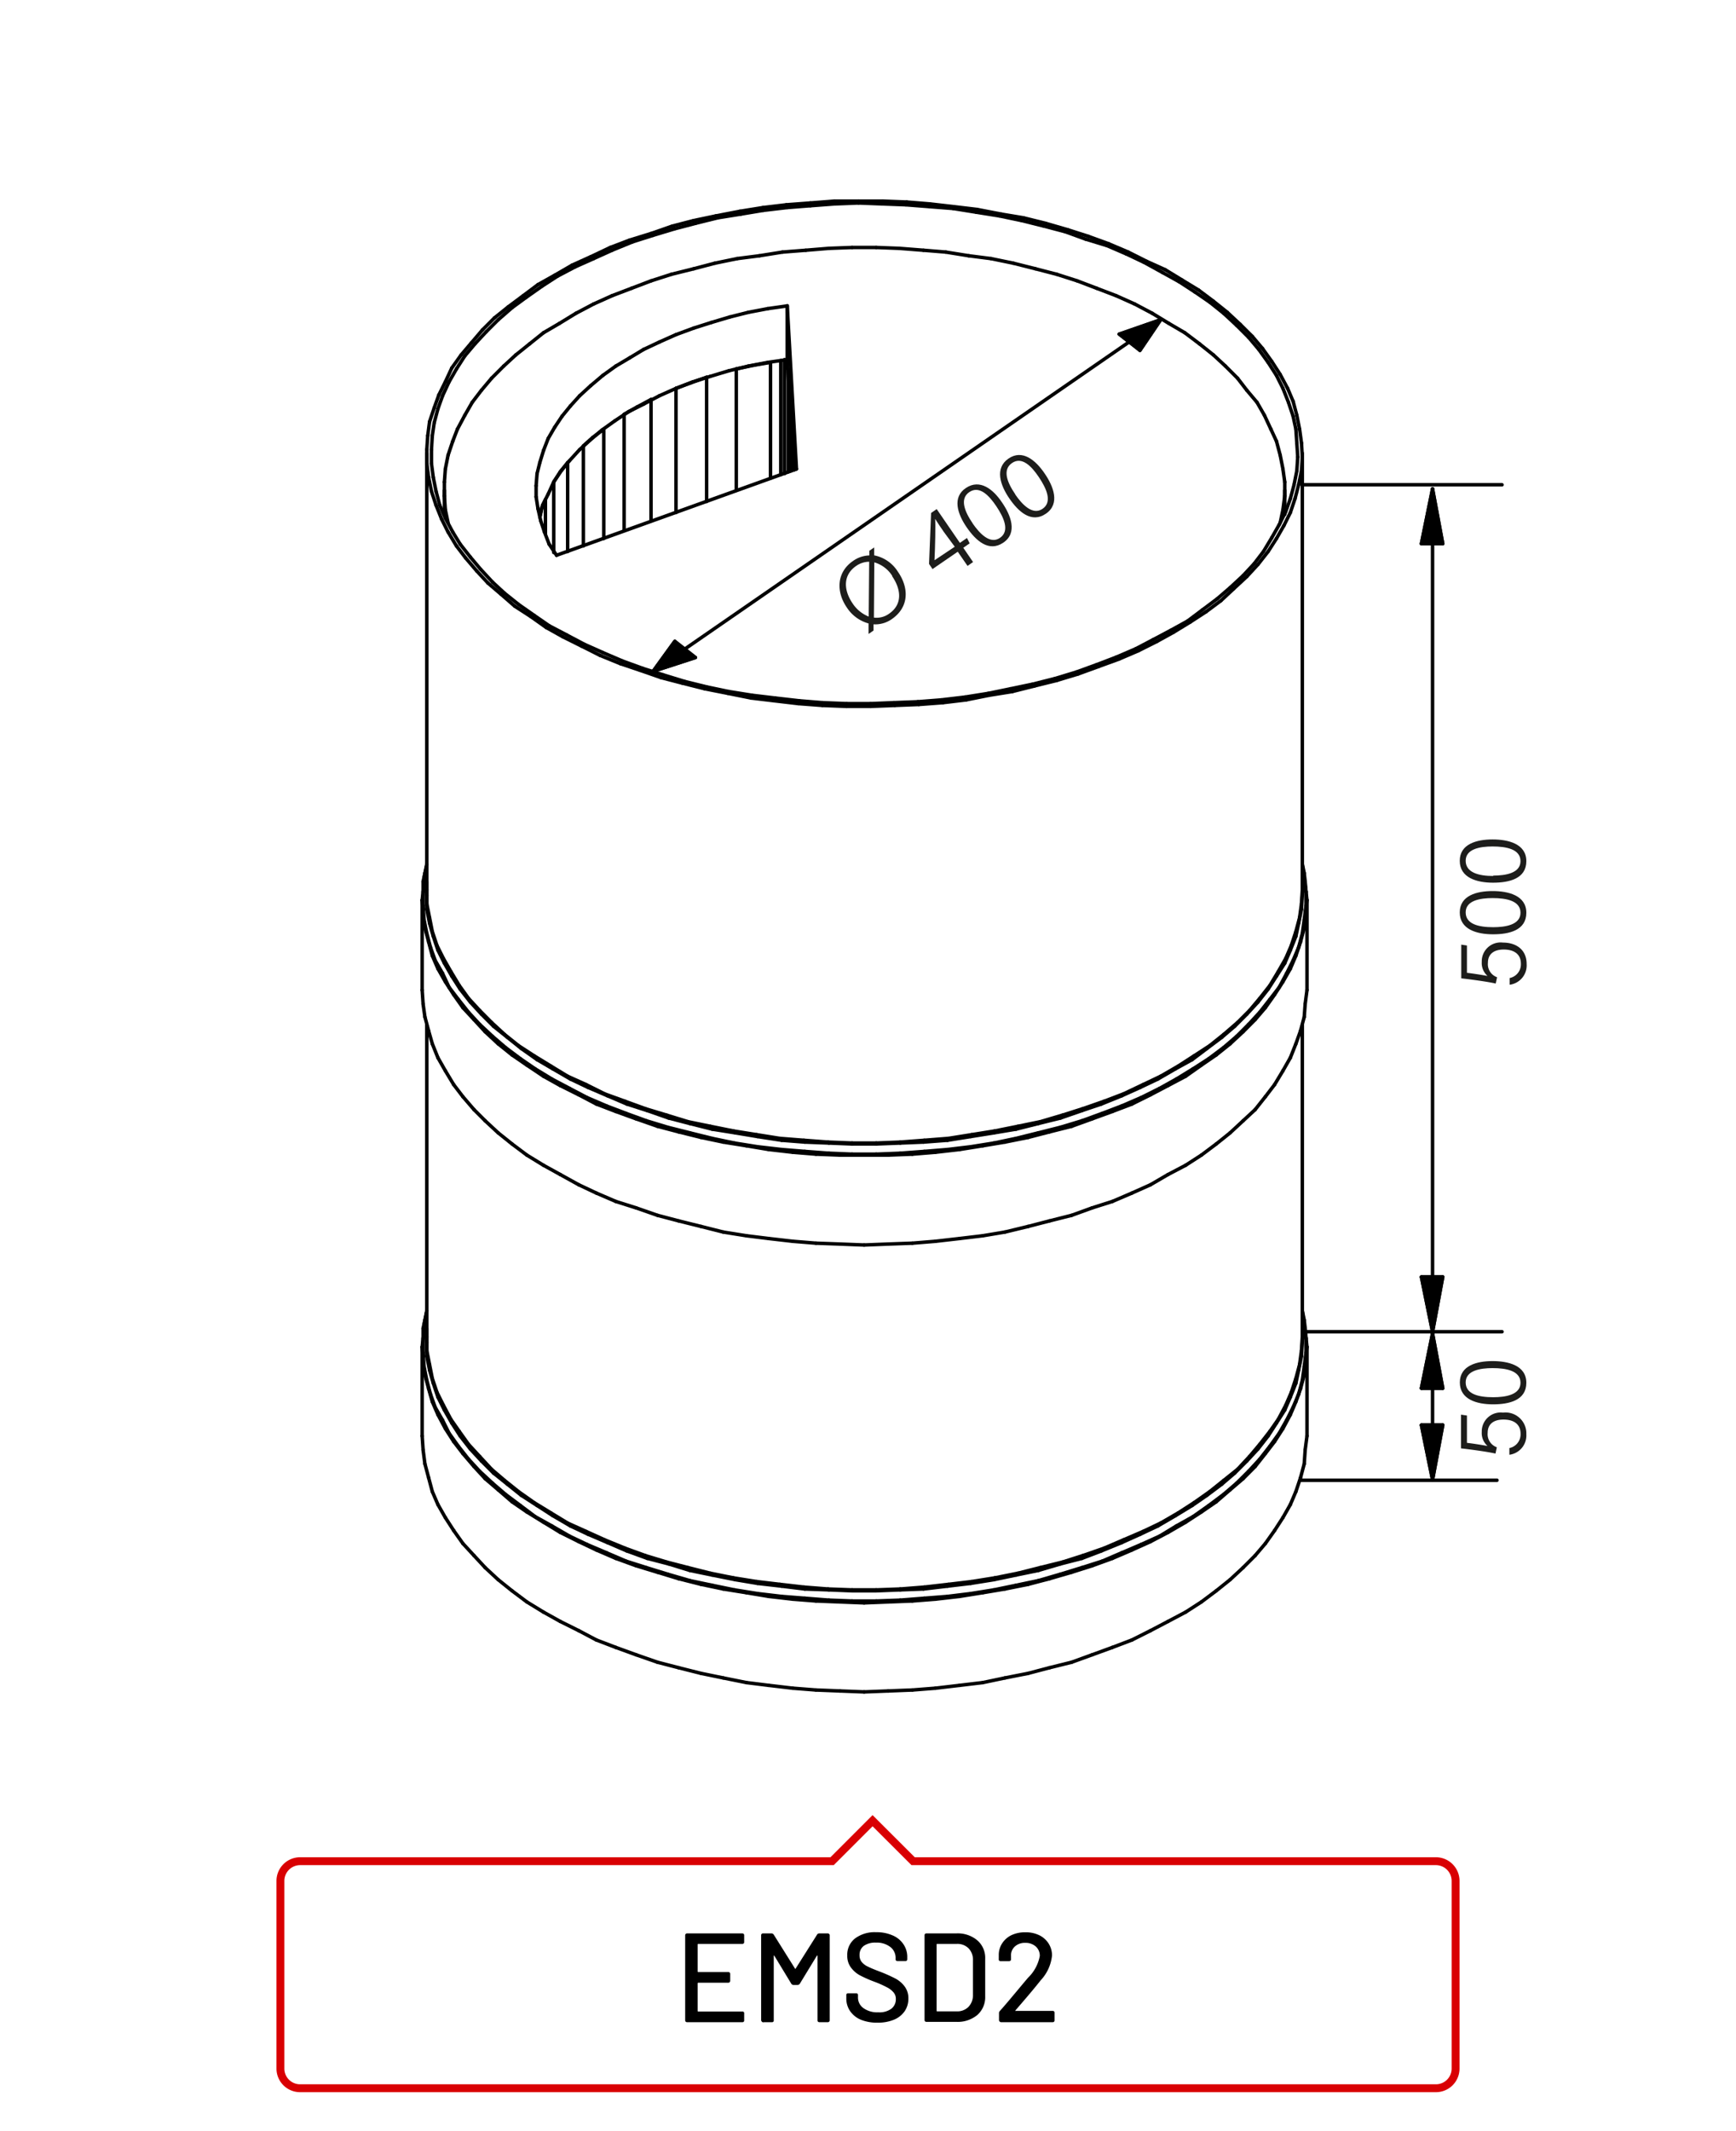 <?xml version="1.0"?>
<svg xmlns="http://www.w3.org/2000/svg" viewBox="0 0 220 270" width="300" height="368"><defs><style>.cls-1,.cls-4{fill:none;}.cls-1{stroke:#000;stroke-linecap:round;stroke-linejoin:round;stroke-width:0.44px;}.cls-2{fill-rule:evenodd;}.cls-3{fill:#1d1d1b;}.cls-4{stroke:#d90003;}</style></defs><title>emsd2</title><g id="EMS"><g id="emsd2"><line class="cls-1" x1="54.06" y1="111.71" x2="54.06" y2="113.47"/><line class="cls-1" x1="54.06" y1="113.47" x2="54.06" y2="115.23"/><line class="cls-1" x1="54.06" y1="115.23" x2="54.41" y2="117"/><line class="cls-1" x1="54.41" y1="117" x2="54.88" y2="118.64"/><line class="cls-1" x1="54.88" y1="118.64" x2="55.47" y2="120.4"/><line class="cls-1" x1="55.47" y1="120.4" x2="56.29" y2="122.05"/><line class="cls-1" x1="56.29" y1="122.05" x2="57.23" y2="123.69"/><line class="cls-1" x1="57.23" y1="123.69" x2="58.29" y2="125.34"/><line class="cls-1" x1="58.29" y1="125.34" x2="59.58" y2="126.98"/><line class="cls-1" x1="59.58" y1="126.98" x2="60.99" y2="128.51"/><line class="cls-1" x1="60.99" y1="128.51" x2="62.52" y2="130.04"/><line class="cls-1" x1="62.52" y1="130.04" x2="64.28" y2="131.45"/><line class="cls-1" x1="64.28" y1="131.45" x2="66.04" y2="132.86"/><line class="cls-1" x1="66.04" y1="132.86" x2="68.04" y2="134.27"/><line class="cls-1" x1="68.04" y1="134.27" x2="70.04" y2="135.44"/><line class="cls-1" x1="70.04" y1="135.44" x2="72.27" y2="136.73"/><line class="cls-1" x1="72.27" y1="136.73" x2="74.5" y2="137.79"/><line class="cls-1" x1="74.5" y1="137.79" x2="76.97" y2="138.85"/><line class="cls-1" x1="76.97" y1="138.85" x2="79.43" y2="139.9"/><line class="cls-1" x1="79.43" y1="139.9" x2="82.02" y2="140.73"/><line class="cls-1" x1="82.02" y1="140.73" x2="84.72" y2="141.67"/><line class="cls-1" x1="84.72" y1="141.67" x2="87.42" y2="142.37"/><line class="cls-1" x1="87.42" y1="142.37" x2="90.24" y2="143.08"/><line class="cls-1" x1="90.24" y1="143.08" x2="93.18" y2="143.55"/><line class="cls-1" x1="93.18" y1="143.55" x2="96" y2="144.02"/><line class="cls-1" x1="96" y1="144.02" x2="99.05" y2="144.49"/><line class="cls-1" x1="99.05" y1="144.49" x2="101.99" y2="144.72"/><line class="cls-1" x1="101.99" y1="144.72" x2="105.04" y2="144.84"/><line class="cls-1" x1="105.04" y1="144.84" x2="107.98" y2="144.96"/><line class="cls-1" x1="107.98" y1="144.96" x2="111.04" y2="144.96"/><line class="cls-1" x1="111.04" y1="144.96" x2="114.09" y2="144.84"/><line class="cls-1" x1="114.09" y1="144.84" x2="117.03" y2="144.72"/><line class="cls-1" x1="117.03" y1="144.72" x2="120.08" y2="144.49"/><line class="cls-1" x1="120.08" y1="144.49" x2="123.02" y2="144.02"/><line class="cls-1" x1="123.02" y1="144.02" x2="125.96" y2="143.55"/><line class="cls-1" x1="125.96" y1="143.55" x2="128.77" y2="143.08"/><line class="cls-1" x1="128.77" y1="143.08" x2="131.59" y2="142.37"/><line class="cls-1" x1="131.59" y1="142.37" x2="134.41" y2="141.67"/><line class="cls-1" x1="134.41" y1="141.67" x2="137.12" y2="140.73"/><line class="cls-1" x1="137.12" y1="140.73" x2="139.58" y2="139.9"/><line class="cls-1" x1="139.58" y1="139.9" x2="142.17" y2="138.85"/><line class="cls-1" x1="142.17" y1="138.85" x2="144.52" y2="137.79"/><line class="cls-1" x1="144.52" y1="137.79" x2="146.75" y2="136.73"/><line class="cls-1" x1="146.75" y1="136.73" x2="148.98" y2="135.44"/><line class="cls-1" x1="148.98" y1="135.44" x2="151.1" y2="134.27"/><line class="cls-1" x1="151.1" y1="134.27" x2="152.97" y2="132.86"/><line class="cls-1" x1="152.97" y1="132.86" x2="154.85" y2="131.45"/><line class="cls-1" x1="154.85" y1="131.45" x2="156.5" y2="130.04"/><line class="cls-1" x1="156.5" y1="130.04" x2="158.03" y2="128.51"/><line class="cls-1" x1="158.03" y1="128.51" x2="159.44" y2="126.98"/><line class="cls-1" x1="159.44" y1="126.98" x2="160.73" y2="125.34"/><line class="cls-1" x1="160.73" y1="125.34" x2="161.79" y2="123.69"/><line class="cls-1" x1="161.79" y1="123.69" x2="162.84" y2="122.05"/><line class="cls-1" x1="162.84" y1="122.05" x2="163.55" y2="120.4"/><line class="cls-1" x1="163.55" y1="120.4" x2="164.25" y2="118.64"/><line class="cls-1" x1="164.25" y1="118.64" x2="164.6" y2="117"/><line class="cls-1" x1="164.6" y1="117" x2="164.96" y2="115.23"/><line class="cls-1" x1="164.96" y1="115.23" x2="165.07" y2="113.47"/><line class="cls-1" x1="165.07" y1="113.47" x2="165.07" y2="111.71"/><line class="cls-1" x1="165.07" y1="112.77" x2="164.96" y2="114.53"/><line class="cls-1" x1="164.96" y1="114.53" x2="164.72" y2="116.29"/><line class="cls-1" x1="164.72" y1="116.29" x2="164.25" y2="118.05"/><line class="cls-1" x1="164.25" y1="118.05" x2="163.67" y2="119.82"/><line class="cls-1" x1="163.67" y1="119.82" x2="162.96" y2="121.46"/><line class="cls-1" x1="162.96" y1="121.46" x2="162.02" y2="123.11"/><line class="cls-1" x1="162.02" y1="123.11" x2="160.96" y2="124.87"/><line class="cls-1" x1="160.96" y1="124.87" x2="159.67" y2="126.51"/><line class="cls-1" x1="159.67" y1="126.51" x2="158.38" y2="128.04"/><line class="cls-1" x1="158.38" y1="128.04" x2="156.85" y2="129.57"/><line class="cls-1" x1="156.85" y1="129.57" x2="155.09" y2="131.09"/><line class="cls-1" x1="155.09" y1="131.09" x2="153.33" y2="132.5"/><line class="cls-1" x1="153.33" y1="132.5" x2="151.33" y2="133.8"/><line class="cls-1" x1="151.33" y1="133.8" x2="149.33" y2="135.09"/><line class="cls-1" x1="149.33" y1="135.09" x2="147.1" y2="136.38"/><line class="cls-1" x1="147.1" y1="136.38" x2="144.87" y2="137.44"/><line class="cls-1" x1="144.87" y1="137.44" x2="142.4" y2="138.61"/><line class="cls-1" x1="142.4" y1="138.61" x2="139.93" y2="139.55"/><line class="cls-1" x1="139.93" y1="139.55" x2="137.23" y2="140.49"/><line class="cls-1" x1="137.23" y1="140.49" x2="134.65" y2="141.31"/><line class="cls-1" x1="134.65" y1="141.31" x2="131.83" y2="142.14"/><line class="cls-1" x1="131.83" y1="142.14" x2="129.01" y2="142.72"/><line class="cls-1" x1="129.01" y1="142.72" x2="126.07" y2="143.31"/><line class="cls-1" x1="126.07" y1="143.31" x2="123.14" y2="143.78"/><line class="cls-1" x1="123.14" y1="143.78" x2="120.2" y2="144.25"/><line class="cls-1" x1="120.2" y1="144.25" x2="117.14" y2="144.49"/><line class="cls-1" x1="117.14" y1="144.49" x2="114.09" y2="144.72"/><line class="cls-1" x1="114.09" y1="144.72" x2="111.04" y2="144.84"/><line class="cls-1" x1="111.04" y1="144.84" x2="107.98" y2="144.84"/><line class="cls-1" x1="107.98" y1="144.84" x2="104.93" y2="144.72"/><line class="cls-1" x1="104.93" y1="144.72" x2="101.87" y2="144.49"/><line class="cls-1" x1="101.87" y1="144.49" x2="98.82" y2="144.25"/><line class="cls-1" x1="98.82" y1="144.25" x2="95.88" y2="143.78"/><line class="cls-1" x1="95.88" y1="143.78" x2="92.94" y2="143.31"/><line class="cls-1" x1="92.94" y1="143.31" x2="90.01" y2="142.72"/><line class="cls-1" x1="90.01" y1="142.72" x2="87.19" y2="142.14"/><line class="cls-1" x1="87.19" y1="142.14" x2="84.49" y2="141.31"/><line class="cls-1" x1="84.49" y1="141.31" x2="81.78" y2="140.49"/><line class="cls-1" x1="81.78" y1="140.49" x2="79.2" y2="139.55"/><line class="cls-1" x1="79.2" y1="139.55" x2="76.61" y2="138.61"/><line class="cls-1" x1="76.61" y1="138.61" x2="74.27" y2="137.44"/><line class="cls-1" x1="74.27" y1="137.44" x2="71.92" y2="136.38"/><line class="cls-1" x1="71.92" y1="136.38" x2="69.8" y2="135.09"/><line class="cls-1" x1="69.8" y1="135.09" x2="67.69" y2="133.8"/><line class="cls-1" x1="67.69" y1="133.8" x2="65.69" y2="132.5"/><line class="cls-1" x1="65.69" y1="132.5" x2="63.93" y2="131.09"/><line class="cls-1" x1="63.93" y1="131.09" x2="62.28" y2="129.57"/><line class="cls-1" x1="62.28" y1="129.57" x2="60.76" y2="128.04"/><line class="cls-1" x1="60.76" y1="128.04" x2="59.35" y2="126.51"/><line class="cls-1" x1="59.35" y1="126.51" x2="58.17" y2="124.87"/><line class="cls-1" x1="58.17" y1="124.87" x2="57.11" y2="123.11"/><line class="cls-1" x1="57.11" y1="123.11" x2="56.17" y2="121.46"/><line class="cls-1" x1="56.17" y1="121.46" x2="55.35" y2="119.82"/><line class="cls-1" x1="55.35" y1="119.82" x2="54.76" y2="118.05"/><line class="cls-1" x1="54.76" y1="118.05" x2="54.41" y2="116.29"/><line class="cls-1" x1="54.41" y1="116.29" x2="54.06" y2="114.53"/><line class="cls-1" x1="54.06" y1="114.53" x2="54.06" y2="112.77"/><line class="cls-1" x1="165.07" y1="109.6" x2="165.31" y2="111.24"/><line class="cls-1" x1="165.31" y1="111.24" x2="165.54" y2="113"/><line class="cls-1" x1="165.54" y1="113" x2="165.54" y2="114.76"/><line class="cls-1" x1="165.54" y1="114.76" x2="165.31" y2="116.53"/><line class="cls-1" x1="165.31" y1="116.53" x2="165.07" y2="118.29"/><line class="cls-1" x1="165.07" y1="118.29" x2="164.6" y2="120.05"/><line class="cls-1" x1="164.6" y1="120.05" x2="163.9" y2="121.7"/><line class="cls-1" x1="163.9" y1="121.7" x2="163.08" y2="123.34"/><line class="cls-1" x1="163.08" y1="123.34" x2="162.14" y2="125.1"/><line class="cls-1" x1="162.14" y1="125.1" x2="160.96" y2="126.63"/><line class="cls-1" x1="160.96" y1="126.63" x2="159.67" y2="128.27"/><line class="cls-1" x1="159.67" y1="128.27" x2="158.26" y2="129.8"/><line class="cls-1" x1="158.26" y1="129.8" x2="156.73" y2="131.33"/><line class="cls-1" x1="156.73" y1="131.33" x2="155.09" y2="132.74"/><line class="cls-1" x1="155.09" y1="132.74" x2="153.21" y2="134.15"/><line class="cls-1" x1="153.21" y1="134.15" x2="151.21" y2="135.44"/><line class="cls-1" x1="151.21" y1="135.44" x2="149.1" y2="136.73"/><line class="cls-1" x1="149.1" y1="136.73" x2="146.98" y2="137.91"/><line class="cls-1" x1="146.98" y1="137.91" x2="144.63" y2="139.08"/><line class="cls-1" x1="144.63" y1="139.08" x2="142.17" y2="140.14"/><line class="cls-1" x1="142.17" y1="140.14" x2="139.7" y2="141.08"/><line class="cls-1" x1="139.7" y1="141.08" x2="137.12" y2="142.02"/><line class="cls-1" x1="137.12" y1="142.02" x2="134.41" y2="142.84"/><line class="cls-1" x1="134.41" y1="142.84" x2="131.59" y2="143.55"/><line class="cls-1" x1="131.59" y1="143.55" x2="128.77" y2="144.25"/><line class="cls-1" x1="128.77" y1="144.25" x2="125.96" y2="144.84"/><line class="cls-1" x1="125.96" y1="144.84" x2="123.02" y2="145.31"/><line class="cls-1" x1="123.02" y1="145.31" x2="120.08" y2="145.66"/><line class="cls-1" x1="120.08" y1="145.66" x2="117.14" y2="145.9"/><line class="cls-1" x1="117.14" y1="145.9" x2="114.09" y2="146.13"/><line class="cls-1" x1="114.09" y1="146.13" x2="111.04" y2="146.25"/><line class="cls-1" x1="111.04" y1="146.25" x2="107.98" y2="146.25"/><line class="cls-1" x1="107.98" y1="146.25" x2="105.04" y2="146.13"/><line class="cls-1" x1="105.04" y1="146.13" x2="101.99" y2="145.9"/><line class="cls-1" x1="101.99" y1="145.9" x2="99.05" y2="145.66"/><line class="cls-1" x1="99.05" y1="145.66" x2="96" y2="145.31"/><line class="cls-1" x1="96" y1="145.31" x2="93.06" y2="144.84"/><line class="cls-1" x1="93.06" y1="144.84" x2="90.24" y2="144.25"/><line class="cls-1" x1="90.24" y1="144.25" x2="87.42" y2="143.55"/><line class="cls-1" x1="87.42" y1="143.55" x2="84.6" y2="142.84"/><line class="cls-1" x1="84.6" y1="142.84" x2="81.9" y2="142.02"/><line class="cls-1" x1="81.9" y1="142.02" x2="79.32" y2="141.08"/><line class="cls-1" x1="79.32" y1="141.08" x2="76.85" y2="140.14"/><line class="cls-1" x1="76.85" y1="140.14" x2="74.38" y2="139.08"/><line class="cls-1" x1="74.38" y1="139.08" x2="72.15" y2="137.91"/><line class="cls-1" x1="72.15" y1="137.91" x2="69.92" y2="136.73"/><line class="cls-1" x1="69.92" y1="136.73" x2="67.8" y2="135.44"/><line class="cls-1" x1="67.8" y1="135.44" x2="65.92" y2="134.15"/><line class="cls-1" x1="65.92" y1="134.15" x2="64.04" y2="132.74"/><line class="cls-1" x1="64.04" y1="132.74" x2="62.4" y2="131.33"/><line class="cls-1" x1="62.4" y1="131.33" x2="60.76" y2="129.8"/><line class="cls-1" x1="60.76" y1="129.8" x2="59.35" y2="128.27"/><line class="cls-1" x1="59.35" y1="128.27" x2="58.05" y2="126.63"/><line class="cls-1" x1="58.05" y1="126.63" x2="56.88" y2="125.1"/><line class="cls-1" x1="56.88" y1="125.1" x2="56.06" y2="123.34"/><line class="cls-1" x1="56.06" y1="123.34" x2="55.12" y2="121.7"/><line class="cls-1" x1="55.12" y1="121.7" x2="54.53" y2="120.05"/><line class="cls-1" x1="54.53" y1="120.05" x2="54.06" y2="118.29"/><line class="cls-1" x1="54.06" y1="118.29" x2="53.71" y2="116.53"/><line class="cls-1" x1="53.71" y1="116.53" x2="53.59" y2="114.76"/><line class="cls-1" x1="53.59" y1="114.76" x2="53.59" y2="113"/><line class="cls-1" x1="53.59" y1="113" x2="53.71" y2="111.24"/><line class="cls-1" x1="53.71" y1="111.24" x2="54.06" y2="109.6"/><line class="cls-1" x1="53.47" y1="114.06" x2="53.59" y2="115.82"/><line class="cls-1" x1="53.59" y1="115.82" x2="53.82" y2="117.58"/><line class="cls-1" x1="53.82" y1="117.58" x2="54.29" y2="119.35"/><line class="cls-1" x1="54.29" y1="119.35" x2="54.76" y2="121.11"/><line class="cls-1" x1="54.76" y1="121.11" x2="55.47" y2="122.75"/><line class="cls-1" x1="55.47" y1="122.75" x2="56.41" y2="124.4"/><line class="cls-1" x1="56.41" y1="124.4" x2="57.47" y2="126.04"/><line class="cls-1" x1="57.47" y1="126.04" x2="58.64" y2="127.69"/><line class="cls-1" x1="58.64" y1="127.69" x2="60.05" y2="129.21"/><line class="cls-1" x1="60.05" y1="129.21" x2="61.46" y2="130.74"/><line class="cls-1" x1="61.46" y1="130.74" x2="63.11" y2="132.27"/><line class="cls-1" x1="63.11" y1="132.27" x2="64.87" y2="133.68"/><line class="cls-1" x1="64.87" y1="133.68" x2="66.75" y2="134.97"/><line class="cls-1" x1="66.75" y1="134.97" x2="68.86" y2="136.38"/><line class="cls-1" x1="68.86" y1="136.38" x2="70.98" y2="137.56"/><line class="cls-1" x1="70.98" y1="137.56" x2="73.33" y2="138.73"/><line class="cls-1" x1="73.33" y1="138.73" x2="75.56" y2="139.9"/><line class="cls-1" x1="75.56" y1="139.9" x2="78.02" y2="140.84"/><line class="cls-1" x1="78.02" y1="140.84" x2="80.61" y2="141.78"/><line class="cls-1" x1="80.61" y1="141.78" x2="83.31" y2="142.72"/><line class="cls-1" x1="83.31" y1="142.72" x2="86.01" y2="143.43"/><line class="cls-1" x1="86.01" y1="143.43" x2="88.83" y2="144.13"/><line class="cls-1" x1="88.83" y1="144.13" x2="91.65" y2="144.72"/><line class="cls-1" x1="91.65" y1="144.72" x2="94.59" y2="145.19"/><line class="cls-1" x1="94.59" y1="145.19" x2="97.41" y2="145.66"/><line class="cls-1" x1="97.41" y1="145.66" x2="100.46" y2="146.01"/><line class="cls-1" x1="100.46" y1="146.01" x2="103.4" y2="146.25"/><line class="cls-1" x1="103.4" y1="146.25" x2="106.45" y2="146.37"/><line class="cls-1" x1="106.45" y1="146.37" x2="109.51" y2="146.37"/><line class="cls-1" x1="109.51" y1="146.37" x2="112.56" y2="146.37"/><line class="cls-1" x1="112.56" y1="146.37" x2="115.62" y2="146.25"/><line class="cls-1" x1="115.62" y1="146.25" x2="118.55" y2="146.01"/><line class="cls-1" x1="118.55" y1="146.01" x2="121.61" y2="145.66"/><line class="cls-1" x1="121.61" y1="145.66" x2="124.55" y2="145.19"/><line class="cls-1" x1="124.55" y1="145.19" x2="127.36" y2="144.72"/><line class="cls-1" x1="127.36" y1="144.72" x2="130.3" y2="144.13"/><line class="cls-1" x1="130.3" y1="144.13" x2="133" y2="143.43"/><line class="cls-1" x1="133" y1="143.43" x2="135.82" y2="142.72"/><line class="cls-1" x1="135.82" y1="142.72" x2="138.41" y2="141.78"/><line class="cls-1" x1="138.41" y1="141.78" x2="140.99" y2="140.84"/><line class="cls-1" x1="140.99" y1="140.84" x2="143.46" y2="139.9"/><line class="cls-1" x1="143.46" y1="139.9" x2="145.81" y2="138.73"/><line class="cls-1" x1="145.81" y1="138.73" x2="148.04" y2="137.56"/><line class="cls-1" x1="148.04" y1="137.56" x2="150.27" y2="136.38"/><line class="cls-1" x1="150.27" y1="136.38" x2="152.27" y2="134.97"/><line class="cls-1" x1="152.27" y1="134.97" x2="154.15" y2="133.68"/><line class="cls-1" x1="154.15" y1="133.68" x2="155.91" y2="132.27"/><line class="cls-1" x1="155.91" y1="132.27" x2="157.56" y2="130.74"/><line class="cls-1" x1="157.56" y1="130.74" x2="159.08" y2="129.21"/><line class="cls-1" x1="159.08" y1="129.21" x2="160.38" y2="127.69"/><line class="cls-1" x1="160.38" y1="127.69" x2="161.55" y2="126.04"/><line class="cls-1" x1="161.55" y1="126.04" x2="162.61" y2="124.4"/><line class="cls-1" x1="162.61" y1="124.4" x2="163.55" y2="122.75"/><line class="cls-1" x1="163.55" y1="122.75" x2="164.25" y2="121.11"/><line class="cls-1" x1="164.25" y1="121.11" x2="164.84" y2="119.35"/><line class="cls-1" x1="164.84" y1="119.35" x2="165.31" y2="117.58"/><line class="cls-1" x1="165.31" y1="117.58" x2="165.43" y2="115.82"/><line class="cls-1" x1="165.43" y1="115.82" x2="165.66" y2="114.06"/><line class="cls-1" x1="165.66" y1="114.06" x2="165.54" y2="113"/><line class="cls-1" x1="165.54" y1="113" x2="165.43" y2="111.71"/><line class="cls-1" x1="165.43" y1="111.71" x2="165.31" y2="110.65"/><line class="cls-1" x1="165.31" y1="110.65" x2="165.07" y2="109.48"/><line class="cls-1" x1="54.06" y1="109.48" x2="53.82" y2="110.65"/><line class="cls-1" x1="53.82" y1="110.65" x2="53.59" y2="111.71"/><line class="cls-1" x1="53.59" y1="111.71" x2="53.59" y2="113"/><line class="cls-1" x1="53.59" y1="113" x2="53.47" y2="114.06"/><line class="cls-1" x1="70.27" y1="34.88" x2="68.16" y2="36.06"/><line class="cls-1" x1="68.16" y1="36.06" x2="66.28" y2="37.47"/><line class="cls-1" x1="66.28" y1="37.47" x2="64.4" y2="38.87"/><line class="cls-1" x1="64.4" y1="38.87" x2="62.64" y2="40.28"/><line class="cls-1" x1="62.64" y1="40.28" x2="61.11" y2="41.81"/><line class="cls-1" x1="61.11" y1="41.81" x2="59.7" y2="43.46"/><line class="cls-1" x1="59.7" y1="43.46" x2="58.41" y2="44.98"/><line class="cls-1" x1="58.41" y1="44.98" x2="57.23" y2="46.63"/><line class="cls-1" x1="57.23" y1="46.63" x2="56.41" y2="48.39"/><line class="cls-1" x1="56.41" y1="48.39" x2="55.59" y2="50.04"/><line class="cls-1" x1="55.59" y1="50.04" x2="55" y2="51.68"/><line class="cls-1" x1="55" y1="51.68" x2="54.41" y2="53.44"/><line class="cls-1" x1="54.41" y1="53.44" x2="54.18" y2="55.2"/><line class="cls-1" x1="54.18" y1="55.2" x2="54.06" y2="56.97"/><line class="cls-1" x1="54.06" y1="56.97" x2="54.06" y2="58.73"/><line class="cls-1" x1="54.06" y1="58.73" x2="54.29" y2="60.49"/><line class="cls-1" x1="54.29" y1="60.49" x2="54.65" y2="62.25"/><line class="cls-1" x1="54.65" y1="62.25" x2="55.23" y2="64.01"/><line class="cls-1" x1="55.23" y1="64.01" x2="55.94" y2="65.78"/><line class="cls-1" x1="55.94" y1="65.78" x2="56.76" y2="67.42"/><line class="cls-1" x1="56.76" y1="67.42" x2="57.82" y2="69.18"/><line class="cls-1" x1="57.82" y1="69.18" x2="58.99" y2="70.71"/><line class="cls-1" x1="58.99" y1="70.71" x2="60.4" y2="72.36"/><line class="cls-1" x1="60.4" y1="72.36" x2="61.81" y2="73.88"/><line class="cls-1" x1="61.81" y1="73.88" x2="63.46" y2="75.29"/><line class="cls-1" x1="63.46" y1="75.29" x2="65.22" y2="76.82"/><line class="cls-1" x1="65.22" y1="76.82" x2="67.22" y2="78.11"/><line class="cls-1" x1="67.22" y1="78.11" x2="69.21" y2="79.52"/><line class="cls-1" x1="69.21" y1="79.52" x2="71.33" y2="80.7"/><line class="cls-1" x1="71.33" y1="80.7" x2="73.68" y2="81.87"/><line class="cls-1" x1="73.68" y1="81.87" x2="76.03" y2="83.05"/><line class="cls-1" x1="76.03" y1="83.05" x2="78.61" y2="84.1"/><line class="cls-1" x1="78.61" y1="84.1" x2="81.08" y2="84.93"/><line class="cls-1" x1="81.08" y1="84.93" x2="83.78" y2="85.87"/><line class="cls-1" x1="83.78" y1="85.87" x2="86.48" y2="86.57"/><line class="cls-1" x1="86.48" y1="86.57" x2="89.3" y2="87.28"/><line class="cls-1" x1="89.3" y1="87.28" x2="92.24" y2="87.86"/><line class="cls-1" x1="92.24" y1="87.86" x2="95.18" y2="88.45"/><line class="cls-1" x1="95.18" y1="88.45" x2="98.11" y2="88.8"/><line class="cls-1" x1="98.11" y1="88.8" x2="101.17" y2="89.16"/><line class="cls-1" x1="101.17" y1="89.16" x2="104.22" y2="89.39"/><line class="cls-1" x1="104.22" y1="89.39" x2="107.28" y2="89.51"/><line class="cls-1" x1="107.28" y1="89.51" x2="110.33" y2="89.51"/><line class="cls-1" x1="110.33" y1="89.51" x2="113.39" y2="89.39"/><line class="cls-1" x1="113.39" y1="89.39" x2="116.44" y2="89.27"/><line class="cls-1" x1="116.44" y1="89.27" x2="119.49" y2="89.04"/><line class="cls-1" x1="119.49" y1="89.04" x2="122.43" y2="88.69"/><line class="cls-1" x1="122.43" y1="88.69" x2="125.37" y2="88.1"/><line class="cls-1" x1="125.37" y1="88.1" x2="128.3" y2="87.63"/><line class="cls-1" x1="128.3" y1="87.63" x2="131.12" y2="86.92"/><line class="cls-1" x1="131.12" y1="86.92" x2="133.94" y2="86.22"/><line class="cls-1" x1="133.94" y1="86.22" x2="136.65" y2="85.4"/><line class="cls-1" x1="136.65" y1="85.4" x2="139.23" y2="84.46"/><line class="cls-1" x1="139.23" y1="84.46" x2="141.81" y2="83.52"/><line class="cls-1" x1="141.81" y1="83.52" x2="144.28" y2="82.46"/><line class="cls-1" x1="144.28" y1="82.46" x2="146.63" y2="81.28"/><line class="cls-1" x1="146.63" y1="81.28" x2="148.75" y2="80.11"/><line class="cls-1" x1="148.75" y1="80.11" x2="150.86" y2="78.82"/><line class="cls-1" x1="150.86" y1="78.82" x2="152.86" y2="77.52"/><line class="cls-1" x1="152.86" y1="77.52" x2="154.74" y2="76.12"/><line class="cls-1" x1="154.74" y1="76.12" x2="156.38" y2="74.59"/><line class="cls-1" x1="156.38" y1="74.59" x2="158.03" y2="73.06"/><line class="cls-1" x1="158.03" y1="73.06" x2="159.44" y2="71.53"/><line class="cls-1" x1="159.44" y1="71.53" x2="160.73" y2="69.89"/><line class="cls-1" x1="160.73" y1="69.89" x2="161.79" y2="68.24"/><line class="cls-1" x1="161.79" y1="68.24" x2="162.73" y2="66.6"/><line class="cls-1" x1="162.73" y1="66.6" x2="163.55" y2="64.95"/><line class="cls-1" x1="163.55" y1="64.95" x2="164.14" y2="63.19"/><line class="cls-1" x1="164.14" y1="63.19" x2="164.6" y2="61.43"/><line class="cls-1" x1="164.6" y1="61.43" x2="164.96" y2="59.67"/><line class="cls-1" x1="164.96" y1="59.67" x2="165.07" y2="57.91"/><line class="cls-1" x1="165.07" y1="57.91" x2="164.96" y2="56.14"/><line class="cls-1" x1="164.96" y1="56.14" x2="164.72" y2="54.38"/><line class="cls-1" x1="164.72" y1="54.38" x2="164.37" y2="52.62"/><line class="cls-1" x1="164.37" y1="52.62" x2="163.9" y2="50.86"/><line class="cls-1" x1="163.9" y1="50.86" x2="163.2" y2="49.21"/><line class="cls-1" x1="163.2" y1="49.21" x2="162.26" y2="47.45"/><line class="cls-1" x1="162.26" y1="47.45" x2="161.2" y2="45.81"/><line class="cls-1" x1="161.2" y1="45.81" x2="160.02" y2="44.16"/><line class="cls-1" x1="160.02" y1="44.16" x2="158.73" y2="42.63"/><line class="cls-1" x1="158.73" y1="42.63" x2="157.2" y2="41.11"/><line class="cls-1" x1="157.2" y1="41.11" x2="155.56" y2="39.58"/><line class="cls-1" x1="155.56" y1="39.58" x2="153.8" y2="38.17"/><line class="cls-1" x1="153.8" y1="38.17" x2="151.92" y2="36.76"/><line class="cls-1" x1="151.92" y1="36.76" x2="149.8" y2="35.47"/><line class="cls-1" x1="149.8" y1="35.47" x2="147.69" y2="34.18"/><line class="cls-1" x1="147.69" y1="34.18" x2="145.34" y2="33.12"/><line class="cls-1" x1="145.34" y1="33.12" x2="142.99" y2="31.94"/><line class="cls-1" x1="142.99" y1="31.94" x2="140.52" y2="30.89"/><line class="cls-1" x1="140.52" y1="30.89" x2="137.94" y2="29.95"/><line class="cls-1" x1="137.94" y1="29.95" x2="135.35" y2="29.12"/><line class="cls-1" x1="135.35" y1="29.12" x2="132.53" y2="28.3"/><line class="cls-1" x1="132.53" y1="28.3" x2="129.71" y2="27.6"/><line class="cls-1" x1="129.71" y1="27.6" x2="126.89" y2="27.13"/><line class="cls-1" x1="126.89" y1="27.13" x2="123.84" y2="26.54"/><line class="cls-1" x1="123.84" y1="26.54" x2="120.9" y2="26.19"/><line class="cls-1" x1="120.9" y1="26.19" x2="117.85" y2="25.84"/><line class="cls-1" x1="117.85" y1="25.84" x2="114.91" y2="25.6"/><line class="cls-1" x1="114.91" y1="25.6" x2="111.86" y2="25.48"/><line class="cls-1" x1="111.86" y1="25.48" x2="108.8" y2="25.48"/><line class="cls-1" x1="108.8" y1="25.48" x2="105.75" y2="25.48"/><line class="cls-1" x1="105.75" y1="25.48" x2="102.69" y2="25.72"/><line class="cls-1" x1="102.69" y1="25.72" x2="99.64" y2="25.95"/><line class="cls-1" x1="99.64" y1="25.95" x2="96.7" y2="26.3"/><line class="cls-1" x1="96.7" y1="26.3" x2="93.77" y2="26.77"/><line class="cls-1" x1="93.77" y1="26.77" x2="90.71" y2="27.36"/><line class="cls-1" x1="90.71" y1="27.36" x2="87.89" y2="27.95"/><line class="cls-1" x1="87.89" y1="27.95" x2="85.19" y2="28.65"/><line class="cls-1" x1="85.19" y1="28.65" x2="82.49" y2="29.59"/><line class="cls-1" x1="82.49" y1="29.59" x2="79.79" y2="30.42"/><line class="cls-1" x1="79.79" y1="30.42" x2="77.32" y2="31.36"/><line class="cls-1" x1="77.32" y1="31.36" x2="74.85" y2="32.53"/><line class="cls-1" x1="74.85" y1="32.53" x2="72.5" y2="33.59"/><line class="cls-1" x1="72.5" y1="33.59" x2="70.27" y2="34.88"/><line class="cls-1" x1="53.47" y1="125.46" x2="53.59" y2="127.22"/><line class="cls-1" x1="53.59" y1="127.22" x2="53.82" y2="128.86"/><line class="cls-1" x1="53.82" y1="128.86" x2="54.29" y2="130.62"/><line class="cls-1" x1="54.29" y1="130.62" x2="54.76" y2="132.27"/><line class="cls-1" x1="54.76" y1="132.27" x2="55.47" y2="134.03"/><line class="cls-1" x1="55.47" y1="134.03" x2="56.41" y2="135.68"/><line class="cls-1" x1="56.41" y1="135.68" x2="57.47" y2="137.44"/><line class="cls-1" x1="57.47" y1="137.44" x2="58.64" y2="138.97"/><line class="cls-1" x1="58.64" y1="138.97" x2="60.05" y2="140.61"/><line class="cls-1" x1="60.05" y1="140.61" x2="61.46" y2="142.02"/><line class="cls-1" x1="61.46" y1="142.02" x2="63.11" y2="143.55"/><line class="cls-1" x1="63.11" y1="143.55" x2="64.87" y2="144.96"/><line class="cls-1" x1="64.87" y1="144.96" x2="66.75" y2="146.37"/><line class="cls-1" x1="66.75" y1="146.37" x2="68.86" y2="147.66"/><line class="cls-1" x1="68.86" y1="147.66" x2="70.98" y2="148.83"/><line class="cls-1" x1="70.98" y1="148.83" x2="73.33" y2="150.13"/><line class="cls-1" x1="73.33" y1="150.13" x2="75.56" y2="151.18"/><line class="cls-1" x1="75.56" y1="151.18" x2="78.02" y2="152.24"/><line class="cls-1" x1="78.02" y1="152.24" x2="80.61" y2="153.06"/><line class="cls-1" x1="80.61" y1="153.06" x2="83.31" y2="154"/><line class="cls-1" x1="83.31" y1="154" x2="86.01" y2="154.71"/><line class="cls-1" x1="86.01" y1="154.71" x2="88.83" y2="155.41"/><line class="cls-1" x1="88.83" y1="155.41" x2="91.65" y2="156.12"/><line class="cls-1" x1="91.65" y1="156.12" x2="94.59" y2="156.59"/><line class="cls-1" x1="94.59" y1="156.59" x2="97.41" y2="156.94"/><line class="cls-1" x1="97.41" y1="156.94" x2="100.46" y2="157.29"/><line class="cls-1" x1="100.46" y1="157.29" x2="103.4" y2="157.53"/><line class="cls-1" x1="103.4" y1="157.53" x2="106.45" y2="157.64"/><line class="cls-1" x1="106.45" y1="157.64" x2="109.51" y2="157.76"/><line class="cls-1" x1="109.51" y1="157.76" x2="112.56" y2="157.64"/><line class="cls-1" x1="112.56" y1="157.64" x2="115.62" y2="157.53"/><line class="cls-1" x1="115.62" y1="157.53" x2="118.55" y2="157.29"/><line class="cls-1" x1="118.55" y1="157.29" x2="121.61" y2="156.94"/><line class="cls-1" x1="121.61" y1="156.94" x2="124.55" y2="156.59"/><line class="cls-1" x1="124.55" y1="156.59" x2="127.36" y2="156.12"/><line class="cls-1" x1="127.36" y1="156.12" x2="130.3" y2="155.41"/><line class="cls-1" x1="130.3" y1="155.41" x2="133" y2="154.71"/><line class="cls-1" x1="133" y1="154.71" x2="135.82" y2="154"/><line class="cls-1" x1="135.82" y1="154" x2="138.41" y2="153.06"/><line class="cls-1" x1="138.41" y1="153.06" x2="140.99" y2="152.24"/><line class="cls-1" x1="140.99" y1="152.24" x2="143.46" y2="151.18"/><line class="cls-1" x1="143.46" y1="151.18" x2="145.81" y2="150.13"/><line class="cls-1" x1="145.81" y1="150.13" x2="148.04" y2="148.83"/><line class="cls-1" x1="148.04" y1="148.83" x2="150.27" y2="147.66"/><line class="cls-1" x1="150.27" y1="147.66" x2="152.27" y2="146.37"/><line class="cls-1" x1="152.27" y1="146.37" x2="154.15" y2="144.96"/><line class="cls-1" x1="154.15" y1="144.96" x2="155.91" y2="143.55"/><line class="cls-1" x1="155.91" y1="143.55" x2="157.56" y2="142.02"/><line class="cls-1" x1="157.56" y1="142.02" x2="159.08" y2="140.61"/><line class="cls-1" x1="159.08" y1="140.61" x2="160.38" y2="138.97"/><line class="cls-1" x1="160.38" y1="138.97" x2="161.55" y2="137.44"/><line class="cls-1" x1="161.55" y1="137.44" x2="162.61" y2="135.68"/><line class="cls-1" x1="162.61" y1="135.68" x2="163.55" y2="134.03"/><line class="cls-1" x1="163.55" y1="134.03" x2="164.25" y2="132.27"/><line class="cls-1" x1="164.25" y1="132.27" x2="164.84" y2="130.62"/><line class="cls-1" x1="164.84" y1="130.62" x2="165.31" y2="128.86"/><line class="cls-1" x1="165.31" y1="128.86" x2="165.43" y2="127.22"/><line class="cls-1" x1="165.43" y1="127.22" x2="165.66" y2="125.46"/><line class="cls-1" x1="70.62" y1="35" x2="68.63" y2="36.29"/><line class="cls-1" x1="68.63" y1="36.29" x2="66.63" y2="37.7"/><line class="cls-1" x1="66.63" y1="37.7" x2="64.87" y2="38.99"/><line class="cls-1" x1="64.87" y1="38.99" x2="63.11" y2="40.52"/><line class="cls-1" x1="63.11" y1="40.52" x2="61.58" y2="42.05"/><line class="cls-1" x1="61.58" y1="42.05" x2="60.17" y2="43.57"/><line class="cls-1" x1="60.17" y1="43.57" x2="58.88" y2="45.1"/><line class="cls-1" x1="58.88" y1="45.1" x2="57.82" y2="46.75"/><line class="cls-1" x1="57.82" y1="46.75" x2="56.88" y2="48.39"/><line class="cls-1" x1="56.88" y1="48.39" x2="56.06" y2="50.15"/><line class="cls-1" x1="56.06" y1="50.15" x2="55.47" y2="51.8"/><line class="cls-1" x1="55.47" y1="51.8" x2="55" y2="53.56"/><line class="cls-1" x1="55" y1="53.56" x2="54.76" y2="55.2"/><line class="cls-1" x1="54.76" y1="55.2" x2="54.65" y2="56.97"/><line class="cls-1" x1="54.65" y1="56.97" x2="54.65" y2="58.73"/><line class="cls-1" x1="54.65" y1="58.73" x2="54.88" y2="60.49"/><line class="cls-1" x1="54.88" y1="60.49" x2="55.23" y2="62.25"/><line class="cls-1" x1="55.23" y1="62.25" x2="55.7" y2="64.01"/><line class="cls-1" x1="55.7" y1="64.01" x2="56.41" y2="65.66"/><line class="cls-1" x1="56.41" y1="65.66" x2="57.35" y2="67.42"/><line class="cls-1" x1="57.35" y1="67.42" x2="58.29" y2="68.95"/><line class="cls-1" x1="58.29" y1="68.95" x2="59.58" y2="70.59"/><line class="cls-1" x1="59.58" y1="70.59" x2="60.87" y2="72.12"/><line class="cls-1" x1="60.87" y1="72.12" x2="62.4" y2="73.77"/><line class="cls-1" x1="62.4" y1="73.77" x2="63.93" y2="75.18"/><line class="cls-1" x1="63.93" y1="75.18" x2="65.69" y2="76.59"/><line class="cls-1" x1="65.69" y1="76.59" x2="67.69" y2="77.99"/><line class="cls-1" x1="67.69" y1="77.99" x2="69.57" y2="79.29"/><line class="cls-1" x1="69.57" y1="79.29" x2="71.8" y2="80.46"/><line class="cls-1" x1="71.8" y1="80.46" x2="74.03" y2="81.64"/><line class="cls-1" x1="74.03" y1="81.64" x2="76.38" y2="82.69"/><line class="cls-1" x1="76.38" y1="82.69" x2="78.85" y2="83.75"/><line class="cls-1" x1="78.85" y1="83.75" x2="81.43" y2="84.69"/><line class="cls-1" x1="81.43" y1="84.69" x2="84.02" y2="85.51"/><line class="cls-1" x1="84.02" y1="85.51" x2="86.72" y2="86.34"/><line class="cls-1" x1="86.72" y1="86.34" x2="89.54" y2="87.04"/><line class="cls-1" x1="89.54" y1="87.04" x2="92.36" y2="87.63"/><line class="cls-1" x1="92.36" y1="87.63" x2="95.29" y2="88.1"/><line class="cls-1" x1="95.29" y1="88.1" x2="98.23" y2="88.45"/><line class="cls-1" x1="98.23" y1="88.45" x2="101.29" y2="88.8"/><line class="cls-1" x1="101.29" y1="88.8" x2="104.22" y2="89.04"/><line class="cls-1" x1="104.22" y1="89.04" x2="107.28" y2="89.16"/><line class="cls-1" x1="107.28" y1="89.16" x2="110.33" y2="89.16"/><line class="cls-1" x1="110.33" y1="89.16" x2="113.27" y2="89.04"/><line class="cls-1" x1="113.27" y1="89.04" x2="116.32" y2="88.92"/><line class="cls-1" x1="116.32" y1="88.92" x2="119.26" y2="88.69"/><line class="cls-1" x1="119.26" y1="88.69" x2="122.31" y2="88.33"/><line class="cls-1" x1="122.31" y1="88.33" x2="125.25" y2="87.86"/><line class="cls-1" x1="125.25" y1="87.86" x2="128.07" y2="87.28"/><line class="cls-1" x1="128.07" y1="87.28" x2="130.89" y2="86.69"/><line class="cls-1" x1="130.89" y1="86.69" x2="133.71" y2="85.98"/><line class="cls-1" x1="133.71" y1="85.98" x2="136.41" y2="85.16"/><line class="cls-1" x1="136.41" y1="85.16" x2="139" y2="84.22"/><line class="cls-1" x1="139" y1="84.22" x2="141.46" y2="83.28"/><line class="cls-1" x1="141.46" y1="83.28" x2="143.93" y2="82.22"/><line class="cls-1" x1="143.93" y1="82.22" x2="146.16" y2="81.05"/><line class="cls-1" x1="146.16" y1="81.05" x2="148.39" y2="79.87"/><line class="cls-1" x1="148.39" y1="79.87" x2="150.51" y2="78.7"/><line class="cls-1" x1="150.51" y1="78.7" x2="152.39" y2="77.29"/><line class="cls-1" x1="152.39" y1="77.29" x2="154.27" y2="75.88"/><line class="cls-1" x1="154.27" y1="75.88" x2="155.91" y2="74.47"/><line class="cls-1" x1="155.91" y1="74.47" x2="157.56" y2="72.94"/><line class="cls-1" x1="157.56" y1="72.94" x2="158.97" y2="71.42"/><line class="cls-1" x1="158.97" y1="71.42" x2="160.14" y2="69.89"/><line class="cls-1" x1="160.14" y1="69.89" x2="161.2" y2="68.13"/><line class="cls-1" x1="161.2" y1="68.13" x2="162.14" y2="66.48"/><line class="cls-1" x1="162.14" y1="66.48" x2="162.96" y2="64.84"/><line class="cls-1" x1="162.96" y1="64.84" x2="163.55" y2="63.19"/><line class="cls-1" x1="163.55" y1="63.19" x2="164.02" y2="61.43"/><line class="cls-1" x1="164.02" y1="61.43" x2="164.37" y2="59.67"/><line class="cls-1" x1="164.37" y1="59.67" x2="164.49" y2="57.91"/><line class="cls-1" x1="164.49" y1="57.91" x2="164.37" y2="56.14"/><line class="cls-1" x1="164.37" y1="56.14" x2="164.25" y2="54.38"/><line class="cls-1" x1="164.25" y1="54.38" x2="163.9" y2="52.74"/><line class="cls-1" x1="163.9" y1="52.74" x2="163.31" y2="50.98"/><line class="cls-1" x1="163.31" y1="50.98" x2="162.61" y2="49.21"/><line class="cls-1" x1="162.61" y1="49.21" x2="161.79" y2="47.57"/><line class="cls-1" x1="161.79" y1="47.57" x2="160.73" y2="45.92"/><line class="cls-1" x1="160.73" y1="45.92" x2="159.55" y2="44.28"/><line class="cls-1" x1="159.55" y1="44.28" x2="158.26" y2="42.75"/><line class="cls-1" x1="158.26" y1="42.75" x2="156.73" y2="41.22"/><line class="cls-1" x1="156.73" y1="41.22" x2="155.09" y2="39.7"/><line class="cls-1" x1="155.09" y1="39.7" x2="153.33" y2="38.29"/><line class="cls-1" x1="153.33" y1="38.29" x2="151.45" y2="37"/><line class="cls-1" x1="151.45" y1="37" x2="149.45" y2="35.7"/><line class="cls-1" x1="149.45" y1="35.7" x2="147.34" y2="34.53"/><line class="cls-1" x1="147.34" y1="34.53" x2="144.99" y2="33.24"/><line class="cls-1" x1="144.99" y1="33.24" x2="142.75" y2="32.18"/><line class="cls-1" x1="142.75" y1="32.18" x2="140.29" y2="31.12"/><line class="cls-1" x1="140.29" y1="31.12" x2="137.59" y2="30.3"/><line class="cls-1" x1="137.59" y1="30.3" x2="135" y2="29.36"/><line class="cls-1" x1="135" y1="29.36" x2="132.3" y2="28.65"/><line class="cls-1" x1="132.3" y1="28.65" x2="129.48" y2="27.95"/><line class="cls-1" x1="129.48" y1="27.95" x2="126.66" y2="27.36"/><line class="cls-1" x1="126.66" y1="27.36" x2="123.72" y2="26.89"/><line class="cls-1" x1="123.72" y1="26.89" x2="120.79" y2="26.42"/><line class="cls-1" x1="120.79" y1="26.42" x2="117.85" y2="26.19"/><line class="cls-1" x1="117.85" y1="26.19" x2="114.79" y2="25.95"/><line class="cls-1" x1="114.79" y1="25.95" x2="111.86" y2="25.84"/><line class="cls-1" x1="111.86" y1="25.84" x2="108.8" y2="25.72"/><line class="cls-1" x1="108.8" y1="25.72" x2="105.75" y2="25.84"/><line class="cls-1" x1="105.75" y1="25.84" x2="102.69" y2="26.07"/><line class="cls-1" x1="102.69" y1="26.07" x2="99.76" y2="26.3"/><line class="cls-1" x1="99.76" y1="26.3" x2="96.7" y2="26.66"/><line class="cls-1" x1="96.7" y1="26.66" x2="93.88" y2="27.13"/><line class="cls-1" x1="93.88" y1="27.13" x2="90.95" y2="27.6"/><line class="cls-1" x1="90.95" y1="27.6" x2="88.13" y2="28.3"/><line class="cls-1" x1="88.13" y1="28.3" x2="85.43" y2="29.01"/><line class="cls-1" x1="85.43" y1="29.01" x2="82.72" y2="29.83"/><line class="cls-1" x1="82.72" y1="29.83" x2="80.14" y2="30.65"/><line class="cls-1" x1="80.14" y1="30.65" x2="77.55" y2="31.71"/><line class="cls-1" x1="77.55" y1="31.71" x2="75.21" y2="32.77"/><line class="cls-1" x1="75.21" y1="32.77" x2="72.86" y2="33.82"/><line class="cls-1" x1="72.86" y1="33.82" x2="70.62" y2="35"/><line class="cls-1" x1="54.06" y1="112.77" x2="54.06" y2="57.44"/><line class="cls-1" x1="165.07" y1="112.77" x2="165.07" y2="57.44"/><line class="cls-1" x1="53.47" y1="125.46" x2="53.47" y2="114.06"/><line class="cls-1" x1="165.66" y1="125.46" x2="165.66" y2="114.06"/><line class="cls-1" x1="54.06" y1="168.33" x2="54.06" y2="170.1"/><line class="cls-1" x1="54.06" y1="170.1" x2="54.06" y2="171.86"/><line class="cls-1" x1="54.06" y1="171.86" x2="54.41" y2="173.62"/><line class="cls-1" x1="54.41" y1="173.62" x2="54.88" y2="175.27"/><line class="cls-1" x1="54.88" y1="175.27" x2="55.47" y2="177.03"/><line class="cls-1" x1="55.47" y1="177.03" x2="56.29" y2="178.67"/><line class="cls-1" x1="56.29" y1="178.67" x2="57.23" y2="180.32"/><line class="cls-1" x1="57.23" y1="180.32" x2="58.29" y2="181.96"/><line class="cls-1" x1="58.29" y1="181.96" x2="59.58" y2="183.61"/><line class="cls-1" x1="59.58" y1="183.61" x2="60.99" y2="185.13"/><line class="cls-1" x1="60.99" y1="185.13" x2="62.52" y2="186.66"/><line class="cls-1" x1="62.52" y1="186.66" x2="64.28" y2="188.07"/><line class="cls-1" x1="64.28" y1="188.07" x2="66.04" y2="189.48"/><line class="cls-1" x1="66.04" y1="189.48" x2="68.04" y2="190.77"/><line class="cls-1" x1="68.04" y1="190.77" x2="70.04" y2="192.06"/><line class="cls-1" x1="70.04" y1="192.06" x2="72.27" y2="193.36"/><line class="cls-1" x1="72.27" y1="193.36" x2="74.5" y2="194.41"/><line class="cls-1" x1="74.5" y1="194.41" x2="76.97" y2="195.47"/><line class="cls-1" x1="76.97" y1="195.47" x2="79.43" y2="196.53"/><line class="cls-1" x1="79.43" y1="196.53" x2="82.02" y2="197.47"/><line class="cls-1" x1="82.02" y1="197.47" x2="84.72" y2="198.17"/><line class="cls-1" x1="84.72" y1="198.17" x2="87.42" y2="199"/><line class="cls-1" x1="87.42" y1="199" x2="90.24" y2="199.58"/><line class="cls-1" x1="90.24" y1="199.58" x2="93.18" y2="200.17"/><line class="cls-1" x1="93.18" y1="200.17" x2="96" y2="200.64"/><line class="cls-1" x1="96" y1="200.64" x2="99.05" y2="200.99"/><line class="cls-1" x1="99.05" y1="200.99" x2="101.99" y2="201.35"/><line class="cls-1" x1="101.99" y1="201.35" x2="105.04" y2="201.46"/><line class="cls-1" x1="105.04" y1="201.46" x2="107.98" y2="201.58"/><line class="cls-1" x1="107.98" y1="201.58" x2="111.04" y2="201.58"/><line class="cls-1" x1="111.04" y1="201.58" x2="114.09" y2="201.46"/><line class="cls-1" x1="114.09" y1="201.46" x2="117.03" y2="201.35"/><line class="cls-1" x1="117.03" y1="201.35" x2="120.08" y2="200.99"/><line class="cls-1" x1="120.08" y1="200.99" x2="123.02" y2="200.64"/><line class="cls-1" x1="123.02" y1="200.64" x2="125.96" y2="200.17"/><line class="cls-1" x1="125.96" y1="200.17" x2="128.77" y2="199.58"/><line class="cls-1" x1="128.77" y1="199.58" x2="131.59" y2="199"/><line class="cls-1" x1="131.59" y1="199" x2="134.41" y2="198.17"/><line class="cls-1" x1="134.41" y1="198.17" x2="137.12" y2="197.47"/><line class="cls-1" x1="137.12" y1="197.47" x2="139.58" y2="196.53"/><line class="cls-1" x1="139.58" y1="196.53" x2="142.17" y2="195.47"/><line class="cls-1" x1="142.17" y1="195.47" x2="144.52" y2="194.41"/><line class="cls-1" x1="144.52" y1="194.41" x2="146.75" y2="193.36"/><line class="cls-1" x1="146.75" y1="193.36" x2="148.98" y2="192.06"/><line class="cls-1" x1="148.98" y1="192.06" x2="151.1" y2="190.77"/><line class="cls-1" x1="151.1" y1="190.77" x2="152.97" y2="189.48"/><line class="cls-1" x1="152.97" y1="189.48" x2="154.85" y2="188.07"/><line class="cls-1" x1="154.85" y1="188.07" x2="156.5" y2="186.66"/><line class="cls-1" x1="156.5" y1="186.66" x2="158.03" y2="185.13"/><line class="cls-1" x1="158.03" y1="185.13" x2="159.44" y2="183.61"/><line class="cls-1" x1="159.44" y1="183.61" x2="160.73" y2="181.96"/><line class="cls-1" x1="160.73" y1="181.96" x2="161.79" y2="180.32"/><line class="cls-1" x1="161.79" y1="180.32" x2="162.84" y2="178.67"/><line class="cls-1" x1="162.84" y1="178.67" x2="163.55" y2="177.03"/><line class="cls-1" x1="163.55" y1="177.03" x2="164.25" y2="175.27"/><line class="cls-1" x1="164.25" y1="175.27" x2="164.6" y2="173.62"/><line class="cls-1" x1="164.6" y1="173.62" x2="164.96" y2="171.86"/><line class="cls-1" x1="164.96" y1="171.86" x2="165.07" y2="170.1"/><line class="cls-1" x1="165.07" y1="170.1" x2="165.07" y2="168.33"/><line class="cls-1" x1="165.07" y1="169.39" x2="164.96" y2="171.15"/><line class="cls-1" x1="164.96" y1="171.15" x2="164.72" y2="172.92"/><line class="cls-1" x1="164.72" y1="172.92" x2="164.25" y2="174.68"/><line class="cls-1" x1="164.25" y1="174.68" x2="163.67" y2="176.44"/><line class="cls-1" x1="163.67" y1="176.44" x2="162.96" y2="178.08"/><line class="cls-1" x1="162.96" y1="178.08" x2="162.02" y2="179.85"/><line class="cls-1" x1="162.02" y1="179.85" x2="160.96" y2="181.37"/><line class="cls-1" x1="160.96" y1="181.37" x2="159.67" y2="183.02"/><line class="cls-1" x1="159.67" y1="183.02" x2="158.38" y2="184.55"/><line class="cls-1" x1="158.38" y1="184.55" x2="156.85" y2="186.19"/><line class="cls-1" x1="156.85" y1="186.19" x2="155.09" y2="187.6"/><line class="cls-1" x1="155.09" y1="187.6" x2="153.33" y2="189.01"/><line class="cls-1" x1="153.33" y1="189.01" x2="151.33" y2="190.42"/><line class="cls-1" x1="151.33" y1="190.42" x2="149.33" y2="191.71"/><line class="cls-1" x1="149.33" y1="191.71" x2="147.1" y2="193"/><line class="cls-1" x1="147.1" y1="193" x2="144.87" y2="194.06"/><line class="cls-1" x1="144.87" y1="194.06" x2="142.4" y2="195.12"/><line class="cls-1" x1="142.4" y1="195.12" x2="139.93" y2="196.18"/><line class="cls-1" x1="139.93" y1="196.18" x2="137.23" y2="197.12"/><line class="cls-1" x1="137.23" y1="197.12" x2="134.65" y2="197.94"/><line class="cls-1" x1="134.65" y1="197.94" x2="131.83" y2="198.64"/><line class="cls-1" x1="131.83" y1="198.64" x2="129.01" y2="199.35"/><line class="cls-1" x1="129.01" y1="199.35" x2="126.07" y2="199.94"/><line class="cls-1" x1="126.07" y1="199.94" x2="123.14" y2="200.41"/><line class="cls-1" x1="123.14" y1="200.41" x2="120.2" y2="200.76"/><line class="cls-1" x1="120.2" y1="200.76" x2="117.14" y2="201.11"/><line class="cls-1" x1="117.14" y1="201.11" x2="114.09" y2="201.35"/><line class="cls-1" x1="114.09" y1="201.35" x2="111.04" y2="201.46"/><line class="cls-1" x1="111.04" y1="201.46" x2="107.98" y2="201.46"/><line class="cls-1" x1="107.98" y1="201.46" x2="104.93" y2="201.35"/><line class="cls-1" x1="104.93" y1="201.35" x2="101.87" y2="201.11"/><line class="cls-1" x1="101.87" y1="201.11" x2="98.82" y2="200.76"/><line class="cls-1" x1="98.82" y1="200.76" x2="95.88" y2="200.41"/><line class="cls-1" x1="95.88" y1="200.41" x2="92.94" y2="199.94"/><line class="cls-1" x1="92.94" y1="199.94" x2="90.01" y2="199.35"/><line class="cls-1" x1="90.01" y1="199.35" x2="87.19" y2="198.64"/><line class="cls-1" x1="87.19" y1="198.64" x2="84.49" y2="197.94"/><line class="cls-1" x1="84.49" y1="197.94" x2="81.78" y2="197.12"/><line class="cls-1" x1="81.78" y1="197.12" x2="79.2" y2="196.18"/><line class="cls-1" x1="79.2" y1="196.18" x2="76.61" y2="195.12"/><line class="cls-1" x1="76.61" y1="195.12" x2="74.27" y2="194.06"/><line class="cls-1" x1="74.27" y1="194.06" x2="71.92" y2="193"/><line class="cls-1" x1="71.92" y1="193" x2="69.8" y2="191.71"/><line class="cls-1" x1="69.8" y1="191.71" x2="67.69" y2="190.42"/><line class="cls-1" x1="67.69" y1="190.42" x2="65.69" y2="189.01"/><line class="cls-1" x1="65.69" y1="189.01" x2="63.93" y2="187.6"/><line class="cls-1" x1="63.93" y1="187.6" x2="62.28" y2="186.19"/><line class="cls-1" x1="62.28" y1="186.19" x2="60.76" y2="184.55"/><line class="cls-1" x1="60.76" y1="184.55" x2="59.35" y2="183.02"/><line class="cls-1" x1="59.35" y1="183.02" x2="58.17" y2="181.37"/><line class="cls-1" x1="58.17" y1="181.37" x2="57.11" y2="179.85"/><line class="cls-1" x1="57.11" y1="179.85" x2="56.17" y2="178.08"/><line class="cls-1" x1="56.17" y1="178.08" x2="55.35" y2="176.44"/><line class="cls-1" x1="55.35" y1="176.44" x2="54.76" y2="174.68"/><line class="cls-1" x1="54.76" y1="174.68" x2="54.41" y2="172.92"/><line class="cls-1" x1="54.41" y1="172.92" x2="54.06" y2="171.15"/><line class="cls-1" x1="54.06" y1="171.15" x2="54.06" y2="169.39"/><line class="cls-1" x1="165.07" y1="166.1" x2="165.31" y2="167.86"/><line class="cls-1" x1="165.31" y1="167.86" x2="165.54" y2="169.63"/><line class="cls-1" x1="165.54" y1="169.63" x2="165.54" y2="171.39"/><line class="cls-1" x1="165.54" y1="171.39" x2="165.31" y2="173.15"/><line class="cls-1" x1="165.31" y1="173.15" x2="165.07" y2="174.91"/><line class="cls-1" x1="165.07" y1="174.91" x2="164.6" y2="176.68"/><line class="cls-1" x1="164.6" y1="176.68" x2="163.9" y2="178.32"/><line class="cls-1" x1="163.9" y1="178.32" x2="163.08" y2="179.96"/><line class="cls-1" x1="163.08" y1="179.96" x2="162.14" y2="181.61"/><line class="cls-1" x1="162.14" y1="181.61" x2="160.96" y2="183.25"/><line class="cls-1" x1="160.96" y1="183.25" x2="159.67" y2="184.9"/><line class="cls-1" x1="159.67" y1="184.9" x2="158.26" y2="186.43"/><line class="cls-1" x1="158.26" y1="186.43" x2="156.73" y2="187.95"/><line class="cls-1" x1="156.73" y1="187.95" x2="155.09" y2="189.36"/><line class="cls-1" x1="155.09" y1="189.36" x2="153.21" y2="190.77"/><line class="cls-1" x1="153.21" y1="190.77" x2="151.21" y2="192.18"/><line class="cls-1" x1="151.21" y1="192.18" x2="149.1" y2="193.36"/><line class="cls-1" x1="149.1" y1="193.36" x2="146.98" y2="194.65"/><line class="cls-1" x1="146.98" y1="194.65" x2="144.63" y2="195.71"/><line class="cls-1" x1="144.63" y1="195.71" x2="142.17" y2="196.76"/><line class="cls-1" x1="142.17" y1="196.76" x2="139.7" y2="197.82"/><line class="cls-1" x1="139.7" y1="197.82" x2="137.12" y2="198.64"/><line class="cls-1" x1="137.12" y1="198.64" x2="134.41" y2="199.47"/><line class="cls-1" x1="134.41" y1="199.47" x2="131.59" y2="200.29"/><line class="cls-1" x1="131.59" y1="200.29" x2="128.77" y2="200.88"/><line class="cls-1" x1="128.77" y1="200.88" x2="125.96" y2="201.46"/><line class="cls-1" x1="125.96" y1="201.46" x2="123.02" y2="201.93"/><line class="cls-1" x1="123.02" y1="201.93" x2="120.08" y2="202.29"/><line class="cls-1" x1="120.08" y1="202.29" x2="117.14" y2="202.52"/><line class="cls-1" x1="117.14" y1="202.52" x2="114.09" y2="202.76"/><line class="cls-1" x1="114.09" y1="202.76" x2="111.04" y2="202.87"/><line class="cls-1" x1="111.04" y1="202.87" x2="107.98" y2="202.87"/><line class="cls-1" x1="107.98" y1="202.87" x2="105.04" y2="202.76"/><line class="cls-1" x1="105.04" y1="202.76" x2="101.99" y2="202.52"/><line class="cls-1" x1="101.99" y1="202.52" x2="99.05" y2="202.29"/><line class="cls-1" x1="99.05" y1="202.29" x2="96" y2="201.93"/><line class="cls-1" x1="96" y1="201.93" x2="93.06" y2="201.46"/><line class="cls-1" x1="93.06" y1="201.46" x2="90.24" y2="200.88"/><line class="cls-1" x1="90.24" y1="200.88" x2="87.42" y2="200.29"/><line class="cls-1" x1="87.42" y1="200.29" x2="84.6" y2="199.47"/><line class="cls-1" x1="84.6" y1="199.47" x2="81.9" y2="198.64"/><line class="cls-1" x1="81.9" y1="198.64" x2="79.32" y2="197.82"/><line class="cls-1" x1="79.32" y1="197.82" x2="76.85" y2="196.76"/><line class="cls-1" x1="76.85" y1="196.76" x2="74.38" y2="195.71"/><line class="cls-1" x1="74.38" y1="195.71" x2="72.15" y2="194.65"/><line class="cls-1" x1="72.15" y1="194.65" x2="69.92" y2="193.36"/><line class="cls-1" x1="69.92" y1="193.36" x2="67.8" y2="192.18"/><line class="cls-1" x1="67.8" y1="192.18" x2="65.92" y2="190.77"/><line class="cls-1" x1="65.92" y1="190.77" x2="64.04" y2="189.36"/><line class="cls-1" x1="64.04" y1="189.36" x2="62.4" y2="187.95"/><line class="cls-1" x1="62.4" y1="187.95" x2="60.76" y2="186.43"/><line class="cls-1" x1="60.76" y1="186.43" x2="59.35" y2="184.9"/><line class="cls-1" x1="59.35" y1="184.9" x2="58.05" y2="183.25"/><line class="cls-1" x1="58.05" y1="183.25" x2="56.88" y2="181.61"/><line class="cls-1" x1="56.88" y1="181.61" x2="56.06" y2="179.96"/><line class="cls-1" x1="56.06" y1="179.96" x2="55.12" y2="178.32"/><line class="cls-1" x1="55.12" y1="178.32" x2="54.53" y2="176.68"/><line class="cls-1" x1="54.53" y1="176.68" x2="54.06" y2="174.91"/><line class="cls-1" x1="54.06" y1="174.91" x2="53.71" y2="173.15"/><line class="cls-1" x1="53.71" y1="173.15" x2="53.59" y2="171.39"/><line class="cls-1" x1="53.59" y1="171.39" x2="53.59" y2="169.63"/><line class="cls-1" x1="53.59" y1="169.63" x2="53.71" y2="167.86"/><line class="cls-1" x1="53.71" y1="167.86" x2="54.06" y2="166.1"/><line class="cls-1" x1="53.47" y1="170.68" x2="53.59" y2="172.45"/><line class="cls-1" x1="53.59" y1="172.45" x2="53.82" y2="174.21"/><line class="cls-1" x1="53.82" y1="174.21" x2="54.29" y2="175.97"/><line class="cls-1" x1="54.29" y1="175.97" x2="54.76" y2="177.62"/><line class="cls-1" x1="54.76" y1="177.62" x2="55.47" y2="179.26"/><line class="cls-1" x1="55.47" y1="179.26" x2="56.41" y2="181.02"/><line class="cls-1" x1="56.41" y1="181.02" x2="57.47" y2="182.67"/><line class="cls-1" x1="57.47" y1="182.67" x2="58.64" y2="184.19"/><line class="cls-1" x1="58.64" y1="184.19" x2="60.05" y2="185.84"/><line class="cls-1" x1="60.05" y1="185.84" x2="61.46" y2="187.37"/><line class="cls-1" x1="61.46" y1="187.37" x2="63.11" y2="188.78"/><line class="cls-1" x1="63.11" y1="188.78" x2="64.87" y2="190.3"/><line class="cls-1" x1="64.87" y1="190.3" x2="66.75" y2="191.59"/><line class="cls-1" x1="66.75" y1="191.59" x2="68.86" y2="192.89"/><line class="cls-1" x1="68.86" y1="192.89" x2="70.98" y2="194.18"/><line class="cls-1" x1="70.98" y1="194.18" x2="73.33" y2="195.35"/><line class="cls-1" x1="73.33" y1="195.35" x2="75.56" y2="196.41"/><line class="cls-1" x1="75.56" y1="196.41" x2="78.02" y2="197.47"/><line class="cls-1" x1="78.02" y1="197.47" x2="80.61" y2="198.41"/><line class="cls-1" x1="80.61" y1="198.41" x2="83.31" y2="199.23"/><line class="cls-1" x1="83.31" y1="199.23" x2="86.01" y2="200.05"/><line class="cls-1" x1="86.01" y1="200.05" x2="88.83" y2="200.76"/><line class="cls-1" x1="88.83" y1="200.76" x2="91.65" y2="201.35"/><line class="cls-1" x1="91.65" y1="201.35" x2="94.59" y2="201.82"/><line class="cls-1" x1="94.59" y1="201.82" x2="97.41" y2="202.29"/><line class="cls-1" x1="97.41" y1="202.29" x2="100.46" y2="202.64"/><line class="cls-1" x1="100.46" y1="202.64" x2="103.4" y2="202.87"/><line class="cls-1" x1="103.4" y1="202.87" x2="106.45" y2="202.99"/><line class="cls-1" x1="106.45" y1="202.99" x2="109.51" y2="203.11"/><line class="cls-1" x1="109.51" y1="203.11" x2="112.56" y2="202.99"/><line class="cls-1" x1="112.56" y1="202.99" x2="115.62" y2="202.87"/><line class="cls-1" x1="115.62" y1="202.87" x2="118.55" y2="202.64"/><line class="cls-1" x1="118.55" y1="202.64" x2="121.61" y2="202.29"/><line class="cls-1" x1="121.61" y1="202.29" x2="124.55" y2="201.82"/><line class="cls-1" x1="124.55" y1="201.82" x2="127.36" y2="201.35"/><line class="cls-1" x1="127.36" y1="201.35" x2="130.3" y2="200.76"/><line class="cls-1" x1="130.3" y1="200.76" x2="133" y2="200.05"/><line class="cls-1" x1="133" y1="200.05" x2="135.82" y2="199.23"/><line class="cls-1" x1="135.82" y1="199.23" x2="138.41" y2="198.41"/><line class="cls-1" x1="138.41" y1="198.41" x2="140.99" y2="197.47"/><line class="cls-1" x1="140.99" y1="197.47" x2="143.46" y2="196.41"/><line class="cls-1" x1="143.46" y1="196.41" x2="145.81" y2="195.35"/><line class="cls-1" x1="145.81" y1="195.35" x2="148.04" y2="194.18"/><line class="cls-1" x1="148.04" y1="194.18" x2="150.27" y2="192.89"/><line class="cls-1" x1="150.27" y1="192.89" x2="152.27" y2="191.59"/><line class="cls-1" x1="152.27" y1="191.59" x2="154.15" y2="190.3"/><line class="cls-1" x1="154.15" y1="190.3" x2="155.91" y2="188.78"/><line class="cls-1" x1="155.91" y1="188.78" x2="157.56" y2="187.37"/><line class="cls-1" x1="157.56" y1="187.37" x2="159.08" y2="185.84"/><line class="cls-1" x1="159.08" y1="185.84" x2="160.38" y2="184.19"/><line class="cls-1" x1="160.38" y1="184.19" x2="161.55" y2="182.67"/><line class="cls-1" x1="161.55" y1="182.67" x2="162.61" y2="181.02"/><line class="cls-1" x1="162.61" y1="181.02" x2="163.55" y2="179.26"/><line class="cls-1" x1="163.55" y1="179.26" x2="164.25" y2="177.62"/><line class="cls-1" x1="164.25" y1="177.62" x2="164.84" y2="175.97"/><line class="cls-1" x1="164.84" y1="175.97" x2="165.31" y2="174.21"/><line class="cls-1" x1="165.31" y1="174.21" x2="165.43" y2="172.45"/><line class="cls-1" x1="165.43" y1="172.45" x2="165.66" y2="170.68"/><line class="cls-1" x1="165.66" y1="170.68" x2="165.54" y2="169.51"/><line class="cls-1" x1="165.54" y1="169.51" x2="165.43" y2="168.33"/><line class="cls-1" x1="165.43" y1="168.33" x2="165.31" y2="167.28"/><line class="cls-1" x1="165.31" y1="167.28" x2="165.07" y2="166.1"/><line class="cls-1" x1="54.06" y1="166.1" x2="53.82" y2="167.28"/><line class="cls-1" x1="53.82" y1="167.28" x2="53.59" y2="168.33"/><line class="cls-1" x1="53.59" y1="168.33" x2="53.59" y2="169.51"/><line class="cls-1" x1="53.59" y1="169.51" x2="53.47" y2="170.68"/><line class="cls-1" x1="53.47" y1="181.96" x2="53.59" y2="183.72"/><line class="cls-1" x1="53.59" y1="183.72" x2="53.82" y2="185.49"/><line class="cls-1" x1="53.82" y1="185.49" x2="54.29" y2="187.25"/><line class="cls-1" x1="54.29" y1="187.25" x2="54.76" y2="189.01"/><line class="cls-1" x1="54.76" y1="189.01" x2="55.47" y2="190.65"/><line class="cls-1" x1="55.47" y1="190.65" x2="56.41" y2="192.3"/><line class="cls-1" x1="56.41" y1="192.3" x2="57.47" y2="193.94"/><line class="cls-1" x1="57.47" y1="193.94" x2="58.64" y2="195.59"/><line class="cls-1" x1="58.64" y1="195.59" x2="60.05" y2="197.12"/><line class="cls-1" x1="60.05" y1="197.12" x2="61.46" y2="198.64"/><line class="cls-1" x1="61.46" y1="198.64" x2="63.11" y2="200.17"/><line class="cls-1" x1="63.11" y1="200.17" x2="64.87" y2="201.58"/><line class="cls-1" x1="64.87" y1="201.58" x2="66.75" y2="202.99"/><line class="cls-1" x1="66.75" y1="202.99" x2="68.86" y2="204.28"/><line class="cls-1" x1="68.86" y1="204.28" x2="70.98" y2="205.46"/><line class="cls-1" x1="70.98" y1="205.46" x2="73.33" y2="206.63"/><line class="cls-1" x1="73.33" y1="206.63" x2="75.56" y2="207.81"/><line class="cls-1" x1="75.56" y1="207.81" x2="78.02" y2="208.75"/><line class="cls-1" x1="78.02" y1="208.75" x2="80.61" y2="209.69"/><line class="cls-1" x1="80.61" y1="209.69" x2="83.31" y2="210.63"/><line class="cls-1" x1="83.31" y1="210.63" x2="86.01" y2="211.33"/><line class="cls-1" x1="86.01" y1="211.33" x2="88.83" y2="212.04"/><line class="cls-1" x1="88.83" y1="212.04" x2="91.65" y2="212.62"/><line class="cls-1" x1="91.65" y1="212.62" x2="94.59" y2="213.21"/><line class="cls-1" x1="94.59" y1="213.21" x2="97.41" y2="213.56"/><line class="cls-1" x1="97.41" y1="213.56" x2="100.46" y2="213.92"/><line class="cls-1" x1="100.46" y1="213.92" x2="103.4" y2="214.15"/><line class="cls-1" x1="103.4" y1="214.15" x2="106.45" y2="214.27"/><line class="cls-1" x1="106.45" y1="214.27" x2="109.51" y2="214.39"/><line class="cls-1" x1="109.51" y1="214.39" x2="112.56" y2="214.27"/><line class="cls-1" x1="112.56" y1="214.27" x2="115.62" y2="214.15"/><line class="cls-1" x1="115.62" y1="214.15" x2="118.55" y2="213.92"/><line class="cls-1" x1="118.55" y1="213.92" x2="121.61" y2="213.56"/><line class="cls-1" x1="121.61" y1="213.56" x2="124.55" y2="213.21"/><line class="cls-1" x1="124.55" y1="213.21" x2="127.36" y2="212.62"/><line class="cls-1" x1="127.36" y1="212.62" x2="130.3" y2="212.04"/><line class="cls-1" x1="130.3" y1="212.04" x2="133" y2="211.33"/><line class="cls-1" x1="133" y1="211.33" x2="135.82" y2="210.63"/><line class="cls-1" x1="135.82" y1="210.63" x2="138.41" y2="209.69"/><line class="cls-1" x1="138.41" y1="209.69" x2="140.99" y2="208.75"/><line class="cls-1" x1="140.99" y1="208.75" x2="143.46" y2="207.81"/><line class="cls-1" x1="143.46" y1="207.81" x2="145.81" y2="206.63"/><line class="cls-1" x1="145.81" y1="206.63" x2="148.04" y2="205.46"/><line class="cls-1" x1="148.04" y1="205.46" x2="150.27" y2="204.28"/><line class="cls-1" x1="150.27" y1="204.28" x2="152.27" y2="202.99"/><line class="cls-1" x1="152.27" y1="202.99" x2="154.15" y2="201.58"/><line class="cls-1" x1="154.15" y1="201.58" x2="155.91" y2="200.17"/><line class="cls-1" x1="155.91" y1="200.17" x2="157.56" y2="198.64"/><line class="cls-1" x1="157.56" y1="198.64" x2="159.08" y2="197.12"/><line class="cls-1" x1="159.08" y1="197.12" x2="160.38" y2="195.59"/><line class="cls-1" x1="160.38" y1="195.59" x2="161.55" y2="193.94"/><line class="cls-1" x1="161.55" y1="193.94" x2="162.61" y2="192.3"/><line class="cls-1" x1="162.61" y1="192.3" x2="163.55" y2="190.65"/><line class="cls-1" x1="163.55" y1="190.65" x2="164.25" y2="189.01"/><line class="cls-1" x1="164.25" y1="189.01" x2="164.84" y2="187.25"/><line class="cls-1" x1="164.84" y1="187.25" x2="165.31" y2="185.49"/><line class="cls-1" x1="165.31" y1="185.49" x2="165.43" y2="183.72"/><line class="cls-1" x1="165.43" y1="183.72" x2="165.66" y2="181.96"/><line class="cls-1" x1="54.06" y1="169.39" x2="54.06" y2="129.92"/><line class="cls-1" x1="165.07" y1="169.39" x2="165.07" y2="129.92"/><line class="cls-1" x1="53.47" y1="181.96" x2="53.47" y2="170.68"/><line class="cls-1" x1="165.66" y1="181.96" x2="165.66" y2="170.68"/><line class="cls-1" x1="100.58" y1="59.55" x2="100.58" y2="59.2"/><line class="cls-1" x1="100.23" y1="54.38" x2="100.23" y2="59.67"/><line class="cls-1" x1="100.11" y1="59.67" x2="100.11" y2="51.91"/><line class="cls-1" x1="99.88" y1="47.1" x2="99.88" y2="59.79"/><line class="cls-1" x1="99.41" y1="60.02" x2="99.41" y2="45.57"/><line class="cls-1" x1="100.93" y1="59.43" x2="70.51" y2="70.36"/><line class="cls-1" x1="100.58" y1="59.55" x2="99.76" y2="45.57"/><line class="cls-1" x1="99.76" y1="38.76" x2="100.93" y2="59.43"/><line class="cls-1" x1="99.76" y1="38.76" x2="99.76" y2="45.57"/><line class="cls-1" x1="99.76" y1="45.57" x2="97.29" y2="45.92"/><line class="cls-1" x1="97.29" y1="45.92" x2="94.82" y2="46.39"/><line class="cls-1" x1="94.82" y1="46.39" x2="92.36" y2="46.98"/><line class="cls-1" x1="92.36" y1="46.98" x2="90.01" y2="47.69"/><line class="cls-1" x1="90.01" y1="47.69" x2="87.78" y2="48.39"/><line class="cls-1" x1="87.78" y1="48.39" x2="85.66" y2="49.21"/><line class="cls-1" x1="85.66" y1="49.21" x2="83.55" y2="50.15"/><line class="cls-1" x1="83.55" y1="50.15" x2="81.55" y2="51.21"/><line class="cls-1" x1="81.55" y1="51.21" x2="79.67" y2="52.15"/><line class="cls-1" x1="79.67" y1="52.15" x2="77.91" y2="53.32"/><line class="cls-1" x1="77.91" y1="53.32" x2="76.26" y2="54.5"/><line class="cls-1" x1="76.26" y1="54.5" x2="74.74" y2="55.79"/><line class="cls-1" x1="74.74" y1="55.79" x2="73.44" y2="56.97"/><line class="cls-1" x1="73.44" y1="56.97" x2="72.15" y2="58.38"/><line class="cls-1" x1="72.15" y1="58.38" x2="71.09" y2="59.67"/><line class="cls-1" x1="71.09" y1="59.67" x2="70.15" y2="61.08"/><line class="cls-1" x1="70.15" y1="61.08" x2="69.45" y2="62.61"/><line class="cls-1" x1="69.45" y1="62.61" x2="68.74" y2="64.01"/><line class="cls-1" x1="68.74" y1="64.01" x2="68.39" y2="65.54"/><line class="cls-1" x1="70.51" y1="70.36" x2="69.57" y2="68.95"/><line class="cls-1" x1="69.57" y1="68.95" x2="68.98" y2="67.42"/><line class="cls-1" x1="68.98" y1="67.42" x2="68.51" y2="66.01"/><line class="cls-1" x1="68.51" y1="66.01" x2="68.16" y2="64.48"/><line class="cls-1" x1="68.16" y1="64.48" x2="67.92" y2="62.96"/><line class="cls-1" x1="67.92" y1="62.96" x2="67.92" y2="61.55"/><line class="cls-1" x1="67.92" y1="61.55" x2="68.04" y2="60.02"/><line class="cls-1" x1="68.04" y1="60.02" x2="68.39" y2="58.61"/><line class="cls-1" x1="68.39" y1="58.61" x2="68.86" y2="57.08"/><line class="cls-1" x1="68.86" y1="57.08" x2="69.45" y2="55.56"/><line class="cls-1" x1="69.45" y1="55.56" x2="70.27" y2="54.15"/><line class="cls-1" x1="70.27" y1="54.15" x2="71.21" y2="52.74"/><line class="cls-1" x1="71.21" y1="52.74" x2="72.27" y2="51.44"/><line class="cls-1" x1="72.27" y1="51.44" x2="73.44" y2="50.15"/><line class="cls-1" x1="73.44" y1="50.15" x2="74.85" y2="48.86"/><line class="cls-1" x1="74.85" y1="48.86" x2="76.38" y2="47.57"/><line class="cls-1" x1="76.38" y1="47.57" x2="78.02" y2="46.39"/><line class="cls-1" x1="78.02" y1="46.39" x2="79.79" y2="45.34"/><line class="cls-1" x1="79.79" y1="45.34" x2="81.55" y2="44.28"/><line class="cls-1" x1="81.55" y1="44.28" x2="83.55" y2="43.34"/><line class="cls-1" x1="83.55" y1="43.34" x2="85.66" y2="42.4"/><line class="cls-1" x1="85.66" y1="42.4" x2="87.89" y2="41.58"/><line class="cls-1" x1="87.89" y1="41.58" x2="90.12" y2="40.87"/><line class="cls-1" x1="90.12" y1="40.87" x2="92.47" y2="40.17"/><line class="cls-1" x1="92.47" y1="40.17" x2="94.82" y2="39.58"/><line class="cls-1" x1="94.82" y1="39.58" x2="97.29" y2="39.11"/><line class="cls-1" x1="97.29" y1="39.11" x2="99.76" y2="38.76"/><line class="cls-1" x1="56.76" y1="66.25" x2="56.41" y2="64.6"/><line class="cls-1" x1="56.41" y1="64.6" x2="56.29" y2="62.84"/><line class="cls-1" x1="56.29" y1="62.84" x2="56.29" y2="61.08"/><line class="cls-1" x1="56.29" y1="61.08" x2="56.41" y2="59.43"/><line class="cls-1" x1="56.41" y1="59.43" x2="56.76" y2="57.67"/><line class="cls-1" x1="56.76" y1="57.67" x2="57.35" y2="55.91"/><line class="cls-1" x1="57.35" y1="55.91" x2="57.94" y2="54.38"/><line class="cls-1" x1="57.94" y1="54.38" x2="58.88" y2="52.62"/><line class="cls-1" x1="58.88" y1="52.62" x2="59.82" y2="50.98"/><line class="cls-1" x1="59.82" y1="50.98" x2="60.99" y2="49.45"/><line class="cls-1" x1="60.99" y1="49.45" x2="62.28" y2="47.92"/><line class="cls-1" x1="62.28" y1="47.92" x2="63.81" y2="46.39"/><line class="cls-1" x1="63.81" y1="46.39" x2="65.34" y2="44.98"/><line class="cls-1" x1="65.34" y1="44.98" x2="67.1" y2="43.57"/><line class="cls-1" x1="67.1" y1="43.57" x2="68.86" y2="42.16"/><line class="cls-1" x1="68.86" y1="42.16" x2="70.86" y2="40.99"/><line class="cls-1" x1="70.86" y1="40.99" x2="72.97" y2="39.7"/><line class="cls-1" x1="72.97" y1="39.7" x2="75.21" y2="38.52"/><line class="cls-1" x1="75.21" y1="38.52" x2="77.55" y2="37.47"/><line class="cls-1" x1="77.55" y1="37.47" x2="80.02" y2="36.53"/><line class="cls-1" x1="80.02" y1="36.53" x2="82.49" y2="35.59"/><line class="cls-1" x1="82.49" y1="35.59" x2="85.07" y2="34.76"/><line class="cls-1" x1="85.07" y1="34.76" x2="87.89" y2="34.06"/><line class="cls-1" x1="87.89" y1="34.06" x2="90.59" y2="33.35"/><line class="cls-1" x1="90.59" y1="33.35" x2="93.41" y2="32.77"/><line class="cls-1" x1="93.41" y1="32.77" x2="96.23" y2="32.41"/><line class="cls-1" x1="96.23" y1="32.41" x2="99.17" y2="31.94"/><line class="cls-1" x1="99.17" y1="31.94" x2="102.11" y2="31.71"/><line class="cls-1" x1="102.11" y1="31.71" x2="105.04" y2="31.47"/><line class="cls-1" x1="105.04" y1="31.47" x2="107.98" y2="31.36"/><line class="cls-1" x1="107.98" y1="31.36" x2="111.04" y2="31.36"/><line class="cls-1" x1="111.04" y1="31.36" x2="113.97" y2="31.47"/><line class="cls-1" x1="113.97" y1="31.47" x2="117.03" y2="31.71"/><line class="cls-1" x1="117.03" y1="31.71" x2="119.85" y2="31.94"/><line class="cls-1" x1="119.85" y1="31.94" x2="122.78" y2="32.41"/><line class="cls-1" x1="122.78" y1="32.41" x2="125.6" y2="32.77"/><line class="cls-1" x1="125.6" y1="32.77" x2="128.42" y2="33.35"/><line class="cls-1" x1="128.42" y1="33.35" x2="131.24" y2="34.06"/><line class="cls-1" x1="131.24" y1="34.06" x2="133.94" y2="34.76"/><line class="cls-1" x1="133.94" y1="34.76" x2="136.53" y2="35.59"/><line class="cls-1" x1="136.53" y1="35.59" x2="139" y2="36.53"/><line class="cls-1" x1="139" y1="36.53" x2="141.46" y2="37.47"/><line class="cls-1" x1="141.46" y1="37.47" x2="143.81" y2="38.52"/><line class="cls-1" x1="143.81" y1="38.52" x2="146.04" y2="39.7"/><line class="cls-1" x1="146.04" y1="39.7" x2="148.16" y2="40.99"/><line class="cls-1" x1="148.16" y1="40.99" x2="150.16" y2="42.16"/><line class="cls-1" x1="150.16" y1="42.16" x2="152.03" y2="43.57"/><line class="cls-1" x1="152.03" y1="43.57" x2="153.8" y2="44.98"/><line class="cls-1" x1="153.8" y1="44.98" x2="155.32" y2="46.39"/><line class="cls-1" x1="155.32" y1="46.39" x2="156.85" y2="47.92"/><line class="cls-1" x1="156.85" y1="47.92" x2="158.03" y2="49.45"/><line class="cls-1" x1="158.03" y1="49.45" x2="159.32" y2="50.98"/><line class="cls-1" x1="159.32" y1="50.98" x2="160.26" y2="52.62"/><line class="cls-1" x1="160.26" y1="52.62" x2="161.08" y2="54.38"/><line class="cls-1" x1="161.08" y1="54.38" x2="161.79" y2="55.91"/><line class="cls-1" x1="161.79" y1="55.91" x2="162.26" y2="57.67"/><line class="cls-1" x1="162.26" y1="57.67" x2="162.61" y2="59.43"/><line class="cls-1" x1="162.61" y1="59.43" x2="162.84" y2="61.08"/><line class="cls-1" x1="162.84" y1="61.08" x2="162.84" y2="62.84"/><line class="cls-1" x1="162.84" y1="62.84" x2="162.61" y2="64.6"/><line class="cls-1" x1="162.61" y1="64.6" x2="162.26" y2="66.25"/><line class="cls-1" x1="56.29" y1="65.19" x2="56.29" y2="62.14"/><line class="cls-1" x1="162.84" y1="65.19" x2="162.84" y2="62.14"/><line class="cls-1" x1="98.94" y1="60.14" x2="98.94" y2="45.69"/><line class="cls-1" x1="73.91" y1="56.5" x2="75.09" y2="55.44"/><line class="cls-1" x1="75.09" y1="55.44" x2="76.5" y2="54.38"/><line class="cls-1" x1="79.08" y1="52.5" x2="80.73" y2="51.56"/><line class="cls-1" x1="80.73" y1="51.56" x2="82.49" y2="50.62"/><line class="cls-1" x1="85.66" y1="49.21" x2="87.54" y2="48.51"/><line class="cls-1" x1="87.54" y1="48.51" x2="89.54" y2="47.8"/><line class="cls-1" x1="93.3" y1="46.75" x2="95.53" y2="46.28"/><line class="cls-1" x1="95.53" y1="46.28" x2="97.64" y2="45.92"/><line class="cls-1" x1="89.54" y1="63.55" x2="89.54" y2="47.8"/><line class="cls-1" x1="93.3" y1="46.75" x2="93.3" y2="62.14"/><line class="cls-1" x1="79.08" y1="52.5" x2="79.08" y2="67.19"/><line class="cls-1" x1="76.5" y1="68.24" x2="76.5" y2="54.38"/><line class="cls-1" x1="73.91" y1="56.5" x2="73.91" y2="69.18"/><line class="cls-1" x1="82.49" y1="66.01" x2="82.49" y2="50.62"/><line class="cls-1" x1="85.66" y1="49.21" x2="85.66" y2="64.95"/><line class="cls-1" x1="97.64" y1="60.61" x2="97.64" y2="45.92"/><line class="cls-1" x1="68.39" y1="65.54" x2="68.63" y2="64.37"/><line class="cls-1" x1="68.63" y1="64.37" x2="69.1" y2="63.31"/><line class="cls-1" x1="70.15" y1="61.08" x2="70.98" y2="59.79"/><line class="cls-1" x1="70.98" y1="59.79" x2="71.92" y2="58.61"/><line class="cls-1" x1="69.1" y1="67.66" x2="69.1" y2="63.31"/><line class="cls-1" x1="70.15" y1="61.08" x2="70.15" y2="70.01"/><line class="cls-1" x1="71.92" y1="69.89" x2="71.92" y2="58.61"/><line class="cls-1" x1="143.11" y1="43.33" x2="147.1" y2="40.52"/><polyline class="cls-2" points="144.48 44.39 147.1 40.52 141.86 42.34"/><polygon class="cls-1" points="144.48 44.39 147.1 40.52 141.86 42.34 144.48 44.39"/><line class="cls-1" x1="144.48" y1="44.39" x2="147.1" y2="40.52"/><line class="cls-1" x1="147.1" y1="40.52" x2="141.86" y2="42.34"/><line class="cls-1" x1="141.86" y1="42.34" x2="144.48" y2="44.39"/><line class="cls-1" x1="86.75" y1="82.26" x2="82.76" y2="85.06"/><polyline class="cls-2" points="85.51 81.26 82.76 85.06 88.12 83.31"/><polygon class="cls-1" points="85.51 81.26 82.76 85.06 88.12 83.31 85.51 81.26"/><line class="cls-1" x1="85.51" y1="81.26" x2="82.76" y2="85.06"/><line class="cls-1" x1="82.76" y1="85.06" x2="88.12" y2="83.32"/><line class="cls-1" x1="143.11" y1="43.33" x2="86.75" y2="82.26"/><line class="cls-1" x1="181.58" y1="161.81" x2="181.58" y2="168.75"/><polyline class="cls-2" points="182.87 161.81 181.58 168.75 180.17 161.81"/><polygon class="cls-1" points="182.87 161.81 181.58 168.75 180.17 161.81 182.87 161.81"/><line class="cls-1" x1="182.87" y1="161.81" x2="181.58" y2="168.75"/><line class="cls-1" x1="181.58" y1="168.75" x2="180.17" y2="161.81"/><line class="cls-1" x1="180.17" y1="161.81" x2="182.87" y2="161.81"/><line class="cls-1" x1="181.58" y1="68.89" x2="181.58" y2="61.96"/><polyline class="cls-2" points="180.17 68.89 181.58 61.96 182.87 68.89"/><polygon class="cls-1" points="180.17 68.89 181.58 61.96 182.87 68.89 180.17 68.89"/><line class="cls-1" x1="180.17" y1="68.89" x2="181.58" y2="61.96"/><line class="cls-1" x1="181.58" y1="61.96" x2="182.87" y2="68.89"/><line class="cls-1" x1="182.87" y1="68.89" x2="180.17" y2="68.89"/><line class="cls-1" x1="181.58" y1="166.57" x2="181.58" y2="68.89"/><line class="cls-1" x1="165.02" y1="61.43" x2="190.39" y2="61.43"/><line class="cls-1" x1="165.49" y1="168.75" x2="190.39" y2="168.75"/><line class="cls-1" x1="181.58" y1="180.58" x2="181.58" y2="187.51"/><polyline class="cls-2" points="182.87 180.58 181.58 187.51 180.17 180.58"/><polygon class="cls-1" points="182.87 180.58 181.58 187.51 180.17 180.58 182.87 180.58"/><line class="cls-1" x1="182.87" y1="180.58" x2="181.58" y2="187.51"/><line class="cls-1" x1="181.58" y1="187.51" x2="180.17" y2="180.58"/><line class="cls-1" x1="180.17" y1="180.58" x2="182.87" y2="180.58"/><line class="cls-1" x1="181.58" y1="175.91" x2="181.58" y2="168.98"/><polyline class="cls-2" points="180.17 175.91 181.58 168.98 182.87 175.91"/><polygon class="cls-1" points="180.17 175.91 181.58 168.98 182.87 175.91 180.17 175.91"/><line class="cls-1" x1="180.17" y1="175.91" x2="181.58" y2="168.98"/><line class="cls-1" x1="181.58" y1="168.98" x2="182.87" y2="175.91"/><line class="cls-1" x1="182.87" y1="175.91" x2="180.17" y2="175.91"/><line class="cls-1" x1="181.58" y1="183.22" x2="181.58" y2="175.09"/><line class="cls-1" x1="164.84" y1="187.57" x2="189.75" y2="187.57"/><path class="cls-3" d="M185.94,119.81v3.46c.74.08,2.14.31,2.61.4a2.19,2.19,0,0,1-.73-1.79,2.39,2.39,0,0,1,2.69-2.44c1.6,0,3,.83,3,2.72a2.47,2.47,0,0,1-2.15,2.62v-.85a1.77,1.77,0,0,0,1.42-1.81c0-1.21-.85-1.8-2.18-1.8-1.12,0-2,.48-2,1.68a1.75,1.75,0,0,0,1.16,1.83l-.17.8c-1.09-.25-3.38-.55-4.37-.66V119.7Z"/><path class="cls-3" d="M189.19,112.91c1.94,0,4.28.53,4.28,2.75s-2.16,2.73-4.22,2.73-4.22-.62-4.22-2.77S187.2,112.91,189.19,112.91Zm.08,4.58c1.55,0,3.46-.3,3.46-1.83s-1.82-1.86-3.54-1.86c-1.56,0-3.41.3-3.41,1.81S187.46,117.49,189.27,117.49Z"/><path class="cls-3" d="M189.19,106.37c1.94,0,4.28.53,4.28,2.75s-2.16,2.73-4.22,2.73-4.22-.62-4.22-2.77S187.2,106.37,189.19,106.37Zm.08,4.58c1.55,0,3.46-.3,3.46-1.83s-1.82-1.86-3.54-1.86c-1.56,0-3.41.3-3.41,1.81S187.46,111,189.27,111Z"/><path class="cls-3" d="M110.17,70.38v-.59l.61-.42v1a4.6,4.6,0,0,1,3,2.06c1.4,2,1.48,4.45-.73,6a3.66,3.66,0,0,1-2.35.68v.79l-.63.43V79a4.79,4.79,0,0,1-2.74-2c-1.39-2-1.33-4.47.76-5.91A3.74,3.74,0,0,1,110.17,70.38Zm-.08,7.75.06-6.95a2.92,2.92,0,0,0-1.66.54c-1.65,1.14-1.62,3-.45,4.73A4.39,4.39,0,0,0,110.09,78.13Zm3-5.13a4,4,0,0,0-2.29-1.74l-.05,7a2.71,2.71,0,0,0,1.93-.5C114.39,76.58,114.22,74.7,113.05,73Z"/><path class="cls-3" d="M122.62,71.71l-1.24-1.8-3.2,2.2-.44-.65L118,65l.71-.49,2.94,4.28.9-.62.34.68-.81.56,1.24,1.81Zm-3-4.3c-.3-.44-.82-1.19-1.11-1.66.07.69,0,3.68-.08,5.24L121,69.28Z"/><path class="cls-3" d="M127,63.68c1.1,1.6,2,3.83.16,5.08s-3.47-.24-4.64-1.93-1.88-3.82-.1-5S125.88,62,127,63.68Zm-3.73,2.65c.89,1.28,2.21,2.69,3.47,1.82s.5-2.55-.47-4-2.18-2.64-3.43-1.79S122.26,64.84,123.28,66.33Z"/><path class="cls-3" d="M132.4,60c1.1,1.6,2,3.83.16,5.09s-3.48-.24-4.64-1.93-1.88-3.83-.11-5.05S131.27,58.33,132.4,60Zm-3.73,2.66c.88,1.28,2.21,2.68,3.47,1.81s.5-2.55-.47-4-2.18-2.65-3.42-1.79S127.65,61.14,128.67,62.63Z"/><path class="cls-3" d="M185.94,179.37v3.46c.74.08,2.14.31,2.61.4a2.19,2.19,0,0,1-.73-1.79,2.4,2.4,0,0,1,2.7-2.44,2.64,2.64,0,0,1,2.95,2.72,2.47,2.47,0,0,1-2.15,2.62v-.85a1.77,1.77,0,0,0,1.42-1.81c0-1.21-.85-1.8-2.17-1.8-1.13,0-2,.48-2,1.68a1.75,1.75,0,0,0,1.16,1.83l-.17.8c-1.09-.25-3.38-.55-4.37-.66v-4.27Z"/><path class="cls-3" d="M189.19,172.47c1.95,0,4.28.53,4.28,2.75s-2.16,2.73-4.22,2.73-4.21-.62-4.21-2.77S187.2,172.47,189.19,172.47Zm.08,4.58c1.55,0,3.46-.3,3.46-1.83s-1.82-1.86-3.54-1.86c-1.56,0-3.41.3-3.41,1.81S187.46,177.05,189.27,177.05Z"/></g></g><g id="labels"><path d="M94.24,246.26a.24.24,0,0,1-.18.06H88.48a.07.07,0,0,0-.08.08v3.41a.07.07,0,0,0,.08.08h3.81a.24.24,0,0,1,.17.06.24.24,0,0,1,.07.18V251a.24.24,0,0,1-.24.24H88.48s-.08,0-.08.08v3.49a.07.07,0,0,0,.08.08h5.58a.21.21,0,0,1,.24.24V256a.21.21,0,0,1-.24.24h-7a.24.24,0,0,1-.17-.06.25.25,0,0,1-.07-.18V245.23a.24.24,0,0,1,.24-.24h7a.25.25,0,0,1,.18.07.24.24,0,0,1,.06.17v.85A.26.26,0,0,1,94.24,246.26Z"/><path d="M96.51,256.13a.24.24,0,0,1-.06-.18V245.23a.24.24,0,0,1,.06-.17.25.25,0,0,1,.18-.07h1.07a.34.34,0,0,1,.29.16l2.69,4.29q0,.1.09,0l2.71-4.29a.32.32,0,0,1,.28-.16h1.08a.24.24,0,0,1,.24.24V256a.25.25,0,0,1-.07.18.24.24,0,0,1-.17.06h-1.06a.28.28,0,0,1-.18-.06.24.24,0,0,1-.06-.18v-8.12c0-.05,0-.07,0-.08s0,0-.07,0l-2.17,3.56a.34.34,0,0,1-.29.16h-.51a.32.32,0,0,1-.29-.16l-2.16-3.56a.07.07,0,0,0-.06,0s0,0,0,.08V256a.21.21,0,0,1-.24.24h-1A.24.24,0,0,1,96.51,256.13Z"/><path d="M109.12,255.94a3.11,3.11,0,0,1-1.38-1.09,2.79,2.79,0,0,1-.49-1.65v-.38a.21.21,0,0,1,.24-.24h1a.21.21,0,0,1,.24.24v.3a1.63,1.63,0,0,0,.71,1.35,3,3,0,0,0,1.87.52,2.55,2.55,0,0,0,1.66-.46,1.51,1.51,0,0,0,.56-1.22,1.23,1.23,0,0,0-.29-.84,2.66,2.66,0,0,0-.84-.65,13.54,13.54,0,0,0-1.6-.71,15.31,15.31,0,0,1-1.85-.82,3.43,3.43,0,0,1-1.13-1,2.44,2.44,0,0,1-.45-1.51,2.6,2.6,0,0,1,1-2.16,4.15,4.15,0,0,1,2.66-.78,5,5,0,0,1,2.08.4,3.09,3.09,0,0,1,1.38,1.12,2.85,2.85,0,0,1,.49,1.66v.24a.28.28,0,0,1-.06.18.26.26,0,0,1-.18.06h-1a.24.24,0,0,1-.17-.06.16.16,0,0,1-.07-.15v-.19a1.72,1.72,0,0,0-.66-1.38,2.8,2.8,0,0,0-1.83-.56,2.52,2.52,0,0,0-1.54.41,1.39,1.39,0,0,0-.54,1.18,1.32,1.32,0,0,0,.27.86,2.2,2.2,0,0,0,.81.6c.35.18.9.4,1.64.68a19.33,19.33,0,0,1,1.84.83,3.48,3.48,0,0,1,1.16,1,2.47,2.47,0,0,1,.47,1.53,2.81,2.81,0,0,1-.47,1.6,3.09,3.09,0,0,1-1.34,1.07,5.26,5.26,0,0,1-2.06.38A5.43,5.43,0,0,1,109.12,255.94Z"/><path d="M117.23,256.13a.24.24,0,0,1-.06-.18V245.23a.24.24,0,0,1,.06-.17.25.25,0,0,1,.18-.07h3.79a3.86,3.86,0,0,1,2.66.88,2.93,2.93,0,0,1,1,2.32V253a3,3,0,0,1-1,2.33,3.91,3.91,0,0,1-2.66.87h-3.79A.24.24,0,0,1,117.23,256.13Zm1.55-1.26h2.48a2,2,0,0,0,1.48-.57,2.15,2.15,0,0,0,.57-1.53v-4.35a2.1,2.1,0,0,0-.55-1.53,2,2,0,0,0-1.5-.57h-2.48a.07.07,0,0,0-.08.08v8.39A.07.07,0,0,0,118.78,254.87Z"/><path d="M126.67,256.13a.24.24,0,0,1-.06-.18v-.83a.4.4,0,0,1,.11-.3c.59-.66,1.2-1.38,1.84-2.15l1.23-1.47.5-.59a5.14,5.14,0,0,0,1.49-2.75,1.54,1.54,0,0,0-.51-1.21,1.92,1.92,0,0,0-1.33-.46,1.86,1.86,0,0,0-1.33.47,1.53,1.53,0,0,0-.48,1.21v.4a.21.21,0,0,1-.07.18.24.24,0,0,1-.17.06h-1.07a.21.21,0,0,1-.24-.24v-.6a2.68,2.68,0,0,1,.47-1.48,2.88,2.88,0,0,1,1.19-1,4,4,0,0,1,1.7-.34,3.9,3.9,0,0,1,1.79.38,2.9,2.9,0,0,1,1.18,1.06,2.78,2.78,0,0,1,.42,1.52,5.38,5.38,0,0,1-1.44,3.13q-.91,1.17-3.2,3.81s0,0,0,.06,0,0,.07,0h4.65a.26.26,0,0,1,.18.06.24.24,0,0,1,.06.18V256a.24.24,0,0,1-.06.18.26.26,0,0,1-.18.06h-6.54A.24.24,0,0,1,126.67,256.13Z"/><g id="Layouts"><g id="Produktseite:-V1"><g id="Group-4"><g id="Group-5"><g id="Labels-_-Pointing-_-medium" data-name="Labels-/-Pointing-/-medium"><path id="Base_label_pointing" data-name="Base label pointing" class="cls-4" d="M110.58,230.71l-5.13,5.13H38a2.5,2.5,0,0,0-2.5,2.49v23.79a2.49,2.49,0,0,0,2.5,2.49H182a2.49,2.49,0,0,0,2.5-2.49V238.33a2.5,2.5,0,0,0-2.5-2.49H115.72Z"/></g></g></g></g></g></g></svg>
